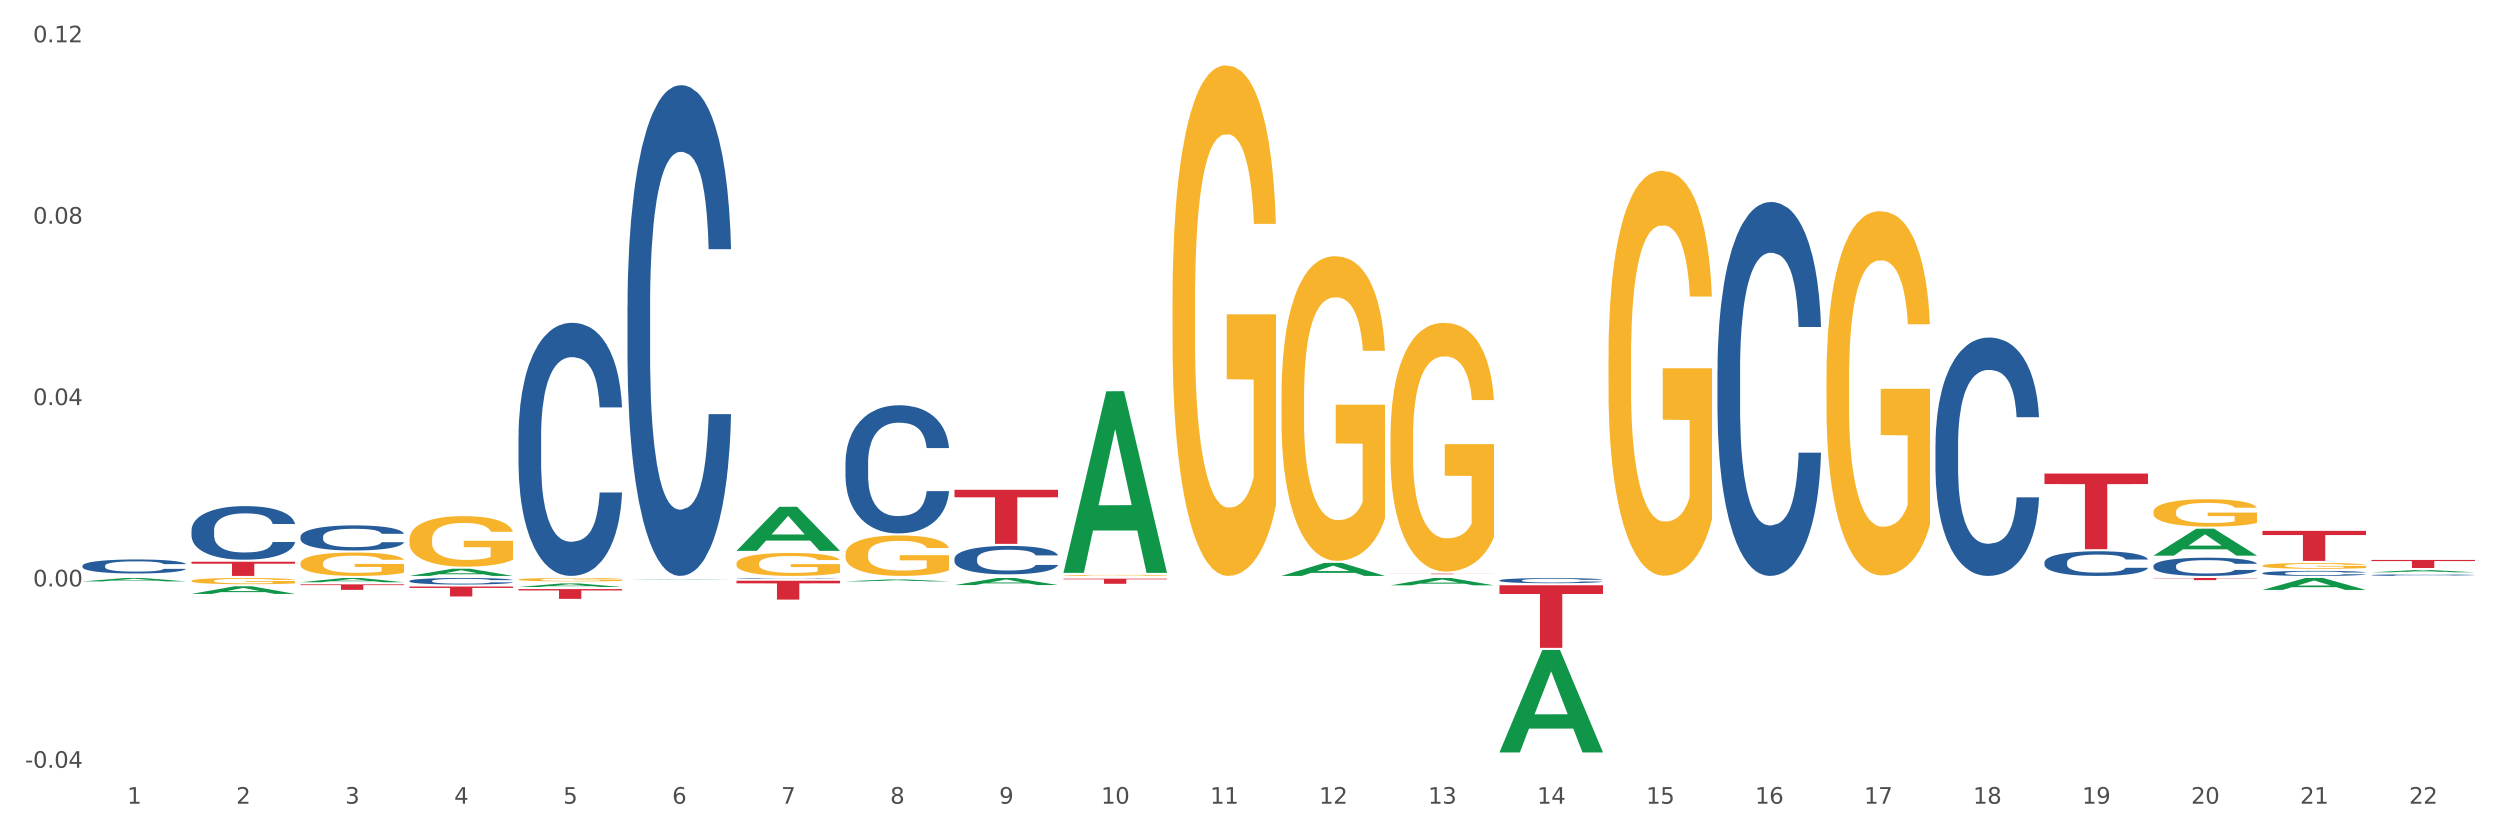<?xml version="1.0" encoding="utf-8" standalone="no"?>
<!DOCTYPE svg PUBLIC "-//W3C//DTD SVG 1.1//EN"
  "http://www.w3.org/Graphics/SVG/1.1/DTD/svg11.dtd">
<svg xmlns:xlink="http://www.w3.org/1999/xlink" width="1080pt" height="360pt" viewBox="0 0 1080 360" xmlns="http://www.w3.org/2000/svg" version="1.1">
 <rect x="0" y="0" width="1080" height="360" fill="#333333" stroke="none"/>
 <defs>
  <style type="text/css">*{stroke-linejoin: round; stroke-linecap: butt}</style>
 </defs>
 <g id="figure_1">
  <g id="patch_1">
   <path d="M 0 360 
L 1080 360 
L 1080 0 
L 0 0 
z
" style="fill: #ffffff; stroke: #ffffff; stroke-linejoin: miter"/>
  </g>
  <g id="axes_1">
   <g id="matplotlib.axis_1">
    <g id="xtick_1">
     <g id="text_1">
      <!-- 1 -->
      <g style="fill: #4d4d4d" transform="translate(54.951 347.204) scale(0.096 -0.096)">
       <defs>
        <path id="DejaVuSans-31" d="M 794 531 
L 1825 531 
L 1825 4091 
L 703 3866 
L 703 4441 
L 1819 4666 
L 2450 4666 
L 2450 531 
L 3481 531 
L 3481 0 
L 794 0 
L 794 531 
z
" transform="scale(0.016)"/>
       </defs>
       <use xlink:href="#DejaVuSans-31"/>
      </g>
     </g>
    </g>
    <g id="xtick_2">
     <g id="text_2">
      <!-- 2 -->
      <g style="fill: #4d4d4d" transform="translate(102.038 347.204) scale(0.096 -0.096)">
       <defs>
        <path id="DejaVuSans-32" d="M 1228 531 
L 3431 531 
L 3431 0 
L 469 0 
L 469 531 
Q 828 903 1448 1529 
Q 2069 2156 2228 2338 
Q 2531 2678 2651 2914 
Q 2772 3150 2772 3378 
Q 2772 3750 2511 3984 
Q 2250 4219 1831 4219 
Q 1534 4219 1204 4116 
Q 875 4013 500 3803 
L 500 4441 
Q 881 4594 1212 4672 
Q 1544 4750 1819 4750 
Q 2544 4750 2975 4387 
Q 3406 4025 3406 3419 
Q 3406 3131 3298 2873 
Q 3191 2616 2906 2266 
Q 2828 2175 2409 1742 
Q 1991 1309 1228 531 
z
" transform="scale(0.016)"/>
       </defs>
       <use xlink:href="#DejaVuSans-32"/>
      </g>
     </g>
    </g>
    <g id="xtick_3">
     <g id="text_3">
      <!-- 3 -->
      <g style="fill: #4d4d4d" transform="translate(149.125 347.204) scale(0.096 -0.096)">
       <defs>
        <path id="DejaVuSans-33" d="M 2597 2516 
Q 3050 2419 3304 2112 
Q 3559 1806 3559 1356 
Q 3559 666 3084 287 
Q 2609 -91 1734 -91 
Q 1441 -91 1130 -33 
Q 819 25 488 141 
L 488 750 
Q 750 597 1062 519 
Q 1375 441 1716 441 
Q 2309 441 2620 675 
Q 2931 909 2931 1356 
Q 2931 1769 2642 2001 
Q 2353 2234 1838 2234 
L 1294 2234 
L 1294 2753 
L 1863 2753 
Q 2328 2753 2575 2939 
Q 2822 3125 2822 3475 
Q 2822 3834 2567 4026 
Q 2313 4219 1838 4219 
Q 1578 4219 1281 4162 
Q 984 4106 628 3988 
L 628 4550 
Q 988 4650 1302 4700 
Q 1616 4750 1894 4750 
Q 2613 4750 3031 4423 
Q 3450 4097 3450 3541 
Q 3450 3153 3228 2886 
Q 3006 2619 2597 2516 
z
" transform="scale(0.016)"/>
       </defs>
       <use xlink:href="#DejaVuSans-33"/>
      </g>
     </g>
    </g>
    <g id="xtick_4">
     <g id="text_4">
      <!-- 4 -->
      <g style="fill: #4d4d4d" transform="translate(196.212 347.204) scale(0.096 -0.096)">
       <defs>
        <path id="DejaVuSans-34" d="M 2419 4116 
L 825 1625 
L 2419 1625 
L 2419 4116 
z
M 2253 4666 
L 3047 4666 
L 3047 1625 
L 3713 1625 
L 3713 1100 
L 3047 1100 
L 3047 0 
L 2419 0 
L 2419 1100 
L 313 1100 
L 313 1709 
L 2253 4666 
z
" transform="scale(0.016)"/>
       </defs>
       <use xlink:href="#DejaVuSans-34"/>
      </g>
     </g>
    </g>
    <g id="xtick_5">
     <g id="text_5">
      <!-- 5 -->
      <g style="fill: #4d4d4d" transform="translate(243.299 347.204) scale(0.096 -0.096)">
       <defs>
        <path id="DejaVuSans-35" d="M 691 4666 
L 3169 4666 
L 3169 4134 
L 1269 4134 
L 1269 2991 
Q 1406 3038 1543 3061 
Q 1681 3084 1819 3084 
Q 2600 3084 3056 2656 
Q 3513 2228 3513 1497 
Q 3513 744 3044 326 
Q 2575 -91 1722 -91 
Q 1428 -91 1123 -41 
Q 819 9 494 109 
L 494 744 
Q 775 591 1075 516 
Q 1375 441 1709 441 
Q 2250 441 2565 725 
Q 2881 1009 2881 1497 
Q 2881 1984 2565 2268 
Q 2250 2553 1709 2553 
Q 1456 2553 1204 2497 
Q 953 2441 691 2322 
L 691 4666 
z
" transform="scale(0.016)"/>
       </defs>
       <use xlink:href="#DejaVuSans-35"/>
      </g>
     </g>
    </g>
    <g id="xtick_6">
     <g id="text_6">
      <!-- 6 -->
      <g style="fill: #4d4d4d" transform="translate(290.386 347.204) scale(0.096 -0.096)">
       <defs>
        <path id="DejaVuSans-36" d="M 2113 2584 
Q 1688 2584 1439 2293 
Q 1191 2003 1191 1497 
Q 1191 994 1439 701 
Q 1688 409 2113 409 
Q 2538 409 2786 701 
Q 3034 994 3034 1497 
Q 3034 2003 2786 2293 
Q 2538 2584 2113 2584 
z
M 3366 4563 
L 3366 3988 
Q 3128 4100 2886 4159 
Q 2644 4219 2406 4219 
Q 1781 4219 1451 3797 
Q 1122 3375 1075 2522 
Q 1259 2794 1537 2939 
Q 1816 3084 2150 3084 
Q 2853 3084 3261 2657 
Q 3669 2231 3669 1497 
Q 3669 778 3244 343 
Q 2819 -91 2113 -91 
Q 1303 -91 875 529 
Q 447 1150 447 2328 
Q 447 3434 972 4092 
Q 1497 4750 2381 4750 
Q 2619 4750 2861 4703 
Q 3103 4656 3366 4563 
z
" transform="scale(0.016)"/>
       </defs>
       <use xlink:href="#DejaVuSans-36"/>
      </g>
     </g>
    </g>
    <g id="xtick_7">
     <g id="text_7">
      <!-- 7 -->
      <g style="fill: #4d4d4d" transform="translate(337.473 347.204) scale(0.096 -0.096)">
       <defs>
        <path id="DejaVuSans-37" d="M 525 4666 
L 3525 4666 
L 3525 4397 
L 1831 0 
L 1172 0 
L 2766 4134 
L 525 4134 
L 525 4666 
z
" transform="scale(0.016)"/>
       </defs>
       <use xlink:href="#DejaVuSans-37"/>
      </g>
     </g>
    </g>
    <g id="xtick_8">
     <g id="text_8">
      <!-- 8 -->
      <g style="fill: #4d4d4d" transform="translate(384.56 347.204) scale(0.096 -0.096)">
       <defs>
        <path id="DejaVuSans-38" d="M 2034 2216 
Q 1584 2216 1326 1975 
Q 1069 1734 1069 1313 
Q 1069 891 1326 650 
Q 1584 409 2034 409 
Q 2484 409 2743 651 
Q 3003 894 3003 1313 
Q 3003 1734 2745 1975 
Q 2488 2216 2034 2216 
z
M 1403 2484 
Q 997 2584 770 2862 
Q 544 3141 544 3541 
Q 544 4100 942 4425 
Q 1341 4750 2034 4750 
Q 2731 4750 3128 4425 
Q 3525 4100 3525 3541 
Q 3525 3141 3298 2862 
Q 3072 2584 2669 2484 
Q 3125 2378 3379 2068 
Q 3634 1759 3634 1313 
Q 3634 634 3220 271 
Q 2806 -91 2034 -91 
Q 1263 -91 848 271 
Q 434 634 434 1313 
Q 434 1759 690 2068 
Q 947 2378 1403 2484 
z
M 1172 3481 
Q 1172 3119 1398 2916 
Q 1625 2713 2034 2713 
Q 2441 2713 2670 2916 
Q 2900 3119 2900 3481 
Q 2900 3844 2670 4047 
Q 2441 4250 2034 4250 
Q 1625 4250 1398 4047 
Q 1172 3844 1172 3481 
z
" transform="scale(0.016)"/>
       </defs>
       <use xlink:href="#DejaVuSans-38"/>
      </g>
     </g>
    </g>
    <g id="xtick_9">
     <g id="text_9">
      <!-- 9 -->
      <g style="fill: #4d4d4d" transform="translate(431.648 347.204) scale(0.096 -0.096)">
       <defs>
        <path id="DejaVuSans-39" d="M 703 97 
L 703 672 
Q 941 559 1184 500 
Q 1428 441 1663 441 
Q 2288 441 2617 861 
Q 2947 1281 2994 2138 
Q 2813 1869 2534 1725 
Q 2256 1581 1919 1581 
Q 1219 1581 811 2004 
Q 403 2428 403 3163 
Q 403 3881 828 4315 
Q 1253 4750 1959 4750 
Q 2769 4750 3195 4129 
Q 3622 3509 3622 2328 
Q 3622 1225 3098 567 
Q 2575 -91 1691 -91 
Q 1453 -91 1209 -44 
Q 966 3 703 97 
z
M 1959 2075 
Q 2384 2075 2632 2365 
Q 2881 2656 2881 3163 
Q 2881 3666 2632 3958 
Q 2384 4250 1959 4250 
Q 1534 4250 1286 3958 
Q 1038 3666 1038 3163 
Q 1038 2656 1286 2365 
Q 1534 2075 1959 2075 
z
" transform="scale(0.016)"/>
       </defs>
       <use xlink:href="#DejaVuSans-39"/>
      </g>
     </g>
    </g>
    <g id="xtick_10">
     <g id="text_10">
      <!-- 10 -->
      <g style="fill: #4d4d4d" transform="translate(475.681 347.204) scale(0.096 -0.096)">
       <defs>
        <path id="DejaVuSans-30" d="M 2034 4250 
Q 1547 4250 1301 3770 
Q 1056 3291 1056 2328 
Q 1056 1369 1301 889 
Q 1547 409 2034 409 
Q 2525 409 2770 889 
Q 3016 1369 3016 2328 
Q 3016 3291 2770 3770 
Q 2525 4250 2034 4250 
z
M 2034 4750 
Q 2819 4750 3233 4129 
Q 3647 3509 3647 2328 
Q 3647 1150 3233 529 
Q 2819 -91 2034 -91 
Q 1250 -91 836 529 
Q 422 1150 422 2328 
Q 422 3509 836 4129 
Q 1250 4750 2034 4750 
z
" transform="scale(0.016)"/>
       </defs>
       <use xlink:href="#DejaVuSans-31"/>
       <use xlink:href="#DejaVuSans-30" transform="translate(63.623 0)"/>
      </g>
     </g>
    </g>
    <g id="xtick_11">
     <g id="text_11">
      <!-- 11 -->
      <g style="fill: #4d4d4d" transform="translate(522.768 347.204) scale(0.096 -0.096)">
       <use xlink:href="#DejaVuSans-31"/>
       <use xlink:href="#DejaVuSans-31" transform="translate(63.623 0)"/>
      </g>
     </g>
    </g>
    <g id="xtick_12">
     <g id="text_12">
      <!-- 12 -->
      <g style="fill: #4d4d4d" transform="translate(569.855 347.204) scale(0.096 -0.096)">
       <use xlink:href="#DejaVuSans-31"/>
       <use xlink:href="#DejaVuSans-32" transform="translate(63.623 0)"/>
      </g>
     </g>
    </g>
    <g id="xtick_13">
     <g id="text_13">
      <!-- 13 -->
      <g style="fill: #4d4d4d" transform="translate(616.942 347.204) scale(0.096 -0.096)">
       <use xlink:href="#DejaVuSans-31"/>
       <use xlink:href="#DejaVuSans-33" transform="translate(63.623 0)"/>
      </g>
     </g>
    </g>
    <g id="xtick_14">
     <g id="text_14">
      <!-- 14 -->
      <g style="fill: #4d4d4d" transform="translate(664.029 347.204) scale(0.096 -0.096)">
       <use xlink:href="#DejaVuSans-31"/>
       <use xlink:href="#DejaVuSans-34" transform="translate(63.623 0)"/>
      </g>
     </g>
    </g>
    <g id="xtick_15">
     <g id="text_15">
      <!-- 15 -->
      <g style="fill: #4d4d4d" transform="translate(711.116 347.204) scale(0.096 -0.096)">
       <use xlink:href="#DejaVuSans-31"/>
       <use xlink:href="#DejaVuSans-35" transform="translate(63.623 0)"/>
      </g>
     </g>
    </g>
    <g id="xtick_16">
     <g id="text_16">
      <!-- 16 -->
      <g style="fill: #4d4d4d" transform="translate(758.203 347.204) scale(0.096 -0.096)">
       <use xlink:href="#DejaVuSans-31"/>
       <use xlink:href="#DejaVuSans-36" transform="translate(63.623 0)"/>
      </g>
     </g>
    </g>
    <g id="xtick_17">
     <g id="text_17">
      <!-- 17 -->
      <g style="fill: #4d4d4d" transform="translate(805.29 347.204) scale(0.096 -0.096)">
       <use xlink:href="#DejaVuSans-31"/>
       <use xlink:href="#DejaVuSans-37" transform="translate(63.623 0)"/>
      </g>
     </g>
    </g>
    <g id="xtick_18">
     <g id="text_18">
      <!-- 18 -->
      <g style="fill: #4d4d4d" transform="translate(852.377 347.204) scale(0.096 -0.096)">
       <use xlink:href="#DejaVuSans-31"/>
       <use xlink:href="#DejaVuSans-38" transform="translate(63.623 0)"/>
      </g>
     </g>
    </g>
    <g id="xtick_19">
     <g id="text_19">
      <!-- 19 -->
      <g style="fill: #4d4d4d" transform="translate(899.464 347.204) scale(0.096 -0.096)">
       <use xlink:href="#DejaVuSans-31"/>
       <use xlink:href="#DejaVuSans-39" transform="translate(63.623 0)"/>
      </g>
     </g>
    </g>
    <g id="xtick_20">
     <g id="text_20">
      <!-- 20 -->
      <g style="fill: #4d4d4d" transform="translate(946.551 347.204) scale(0.096 -0.096)">
       <use xlink:href="#DejaVuSans-32"/>
       <use xlink:href="#DejaVuSans-30" transform="translate(63.623 0)"/>
      </g>
     </g>
    </g>
    <g id="xtick_21">
     <g id="text_21">
      <!-- 21 -->
      <g style="fill: #4d4d4d" transform="translate(993.639 347.204) scale(0.096 -0.096)">
       <use xlink:href="#DejaVuSans-32"/>
       <use xlink:href="#DejaVuSans-31" transform="translate(63.623 0)"/>
      </g>
     </g>
    </g>
    <g id="xtick_22">
     <g id="text_22">
      <!-- 22 -->
      <g style="fill: #4d4d4d" transform="translate(1040.726 347.204) scale(0.096 -0.096)">
       <use xlink:href="#DejaVuSans-32"/>
       <use xlink:href="#DejaVuSans-32" transform="translate(63.623 0)"/>
      </g>
     </g>
    </g>
    <g id="xtick_23"/>
    <g id="xtick_24"/>
    <g id="xtick_25"/>
    <g id="xtick_26"/>
    <g id="xtick_27"/>
    <g id="xtick_28"/>
    <g id="xtick_29"/>
    <g id="xtick_30"/>
    <g id="xtick_31"/>
    <g id="xtick_32"/>
    <g id="xtick_33"/>
    <g id="xtick_34"/>
    <g id="xtick_35"/>
    <g id="xtick_36"/>
    <g id="xtick_37"/>
    <g id="xtick_38"/>
    <g id="xtick_39"/>
    <g id="xtick_40"/>
    <g id="xtick_41"/>
    <g id="xtick_42"/>
    <g id="xtick_43"/>
   </g>
   <g id="matplotlib.axis_2">
    <g id="ytick_1">
     <g id="text_23">
      <!-- -0.04 -->
      <g style="fill: #4d4d4d" transform="translate(10.8 331.686) scale(0.096 -0.096)">
       <defs>
        <path id="DejaVuSans-2d" d="M 313 2009 
L 1997 2009 
L 1997 1497 
L 313 1497 
L 313 2009 
z
" transform="scale(0.016)"/>
        <path id="DejaVuSans-2e" d="M 684 794 
L 1344 794 
L 1344 0 
L 684 0 
L 684 794 
z
" transform="scale(0.016)"/>
       </defs>
       <use xlink:href="#DejaVuSans-2d"/>
       <use xlink:href="#DejaVuSans-30" transform="translate(36.084 0)"/>
       <use xlink:href="#DejaVuSans-2e" transform="translate(99.707 0)"/>
       <use xlink:href="#DejaVuSans-30" transform="translate(131.494 0)"/>
       <use xlink:href="#DejaVuSans-34" transform="translate(195.117 0)"/>
      </g>
     </g>
    </g>
    <g id="ytick_2">
     <g id="text_24">
      <!-- 0.00 -->
      <g style="fill: #4d4d4d" transform="translate(14.264 253.335) scale(0.096 -0.096)">
       <use xlink:href="#DejaVuSans-30"/>
       <use xlink:href="#DejaVuSans-2e" transform="translate(63.623 0)"/>
       <use xlink:href="#DejaVuSans-30" transform="translate(95.41 0)"/>
       <use xlink:href="#DejaVuSans-30" transform="translate(159.033 0)"/>
      </g>
     </g>
    </g>
    <g id="ytick_3">
     <g id="text_25">
      <!-- 0.04 -->
      <g style="fill: #4d4d4d" transform="translate(14.264 174.984) scale(0.096 -0.096)">
       <use xlink:href="#DejaVuSans-30"/>
       <use xlink:href="#DejaVuSans-2e" transform="translate(63.623 0)"/>
       <use xlink:href="#DejaVuSans-30" transform="translate(95.41 0)"/>
       <use xlink:href="#DejaVuSans-34" transform="translate(159.033 0)"/>
      </g>
     </g>
    </g>
    <g id="ytick_4">
     <g id="text_26">
      <!-- 0.08 -->
      <g style="fill: #4d4d4d" transform="translate(14.264 96.633) scale(0.096 -0.096)">
       <use xlink:href="#DejaVuSans-30"/>
       <use xlink:href="#DejaVuSans-2e" transform="translate(63.623 0)"/>
       <use xlink:href="#DejaVuSans-30" transform="translate(95.41 0)"/>
       <use xlink:href="#DejaVuSans-38" transform="translate(159.033 0)"/>
      </g>
     </g>
    </g>
    <g id="ytick_5">
     <g id="text_27">
      <!-- 0.12 -->
      <g style="fill: #4d4d4d" transform="translate(14.264 18.282) scale(0.096 -0.096)">
       <use xlink:href="#DejaVuSans-30"/>
       <use xlink:href="#DejaVuSans-2e" transform="translate(63.623 0)"/>
       <use xlink:href="#DejaVuSans-31" transform="translate(95.41 0)"/>
       <use xlink:href="#DejaVuSans-32" transform="translate(159.033 0)"/>
      </g>
     </g>
    </g>
    <g id="ytick_6"/>
    <g id="ytick_7"/>
    <g id="ytick_8"/>
    <g id="ytick_9"/>
   </g>
   <g id="PolyCollection_1">
    <path d="M 977.38 247.597 
L 977.433 247.595 
L 977.433 247.539 
L 977.592 247.463 
L 978.173 247.323 
L 978.914 247.217 
L 980.183 247.093 
L 980.87 247.041 
L 981.769 246.983 
L 983.62 246.889 
L 985.735 246.809 
L 987.215 246.765 
L 988.325 246.737 
L 990.811 246.687 
L 992.238 246.665 
L 993.719 246.647 
L 994.988 246.635 
L 997.103 246.621 
L 998.795 246.615 
L 1000.751 246.613 
L 1002.39 246.615 
L 1004.558 246.623 
L 1007.731 246.647 
L 1008.947 246.661 
L 1010.586 246.685 
L 1012.278 246.717 
L 1013.653 246.749 
L 1015.239 246.795 
L 1016.878 246.855 
L 1018.465 246.931 
L 1019.575 247.001 
L 1020.474 247.075 
L 1021.267 247.165 
L 1021.849 247.263 
L 1022.113 247.345 
L 1012.437 247.345 
L 1012.172 247.271 
L 1011.644 247.191 
L 1011.115 247.137 
L 1010.533 247.093 
L 1009.634 247.043 
L 1008.841 247.011 
L 1007.519 246.973 
L 1006.303 246.949 
L 1005.298 246.935 
L 1004.082 246.923 
L 1001.491 246.911 
L 999.641 246.911 
L 998.478 246.915 
L 997.05 246.925 
L 995.834 246.939 
L 994.406 246.963 
L 993.296 246.989 
L 992.185 247.023 
L 991.551 247.047 
L 990.599 247.091 
L 989.965 247.127 
L 989.119 247.189 
L 988.643 247.233 
L 987.797 247.347 
L 987.427 247.431 
L 987.268 247.489 
L 987.162 247.553 
L 987.162 247.865 
L 987.479 248.005 
L 987.744 248.065 
L 988.167 248.133 
L 988.96 248.22 
L 990.123 248.306 
L 991.339 248.368 
L 992.344 248.406 
L 993.296 248.434 
L 994.247 248.456 
L 995.411 248.476 
L 996.363 248.488 
L 997.79 248.5 
L 999.482 248.506 
L 1000.804 248.506 
L 1003.501 248.496 
L 1004.717 248.486 
L 1005.88 248.472 
L 1007.149 248.45 
L 1008.154 248.426 
L 1008.735 248.408 
L 1009.687 248.37 
L 1010.427 248.33 
L 1011.062 248.284 
L 1011.485 248.244 
L 1011.961 248.184 
L 1012.331 248.117 
L 1012.437 248.081 
L 1022.113 248.081 
L 1021.901 248.152 
L 1021.531 248.222 
L 1020.791 248.316 
L 1020.209 248.37 
L 1019.311 248.436 
L 1018.359 248.492 
L 1017.037 248.554 
L 1015.821 248.6 
L 1014.552 248.64 
L 1013.177 248.676 
L 1010.692 248.726 
L 1009.793 248.74 
L 1007.889 248.764 
L 1006.409 248.778 
L 1004.241 248.792 
L 1002.02 248.8 
L 999.694 248.802 
L 997.632 248.798 
L 995.358 248.786 
L 993.93 248.774 
L 992.344 248.756 
L 990.493 248.728 
L 988.748 248.694 
L 987.109 248.654 
L 985.576 248.608 
L 984.148 248.556 
L 982.298 248.47 
L 980.923 248.386 
L 979.918 248.308 
L 979.231 248.242 
L 978.543 248.158 
L 978.173 248.101 
L 977.592 247.961 
L 977.38 247.831 
L 977.38 247.597 
z
" clip-path="url(#p850dd7860e)" style="fill: #255c99"/>
    <path d="M 1024.467 248.432 
L 1024.52 248.431 
L 1024.52 248.414 
L 1024.679 248.391 
L 1025.26 248.348 
L 1026.001 248.315 
L 1027.27 248.277 
L 1027.957 248.261 
L 1028.856 248.243 
L 1030.707 248.214 
L 1032.822 248.19 
L 1034.302 248.176 
L 1035.413 248.168 
L 1037.898 248.152 
L 1039.325 248.145 
L 1040.806 248.14 
L 1042.075 248.136 
L 1044.19 248.132 
L 1045.882 248.13 
L 1047.838 248.129 
L 1049.477 248.13 
L 1051.645 248.133 
L 1054.818 248.14 
L 1056.034 248.144 
L 1057.673 248.152 
L 1059.365 248.161 
L 1060.74 248.171 
L 1062.326 248.185 
L 1063.965 248.204 
L 1065.552 248.227 
L 1066.662 248.249 
L 1067.561 248.271 
L 1068.354 248.299 
L 1068.936 248.329 
L 1069.2 248.354 
L 1059.524 248.354 
L 1059.259 248.332 
L 1058.731 248.307 
L 1058.202 248.29 
L 1057.62 248.277 
L 1056.721 248.262 
L 1055.928 248.252 
L 1054.606 248.24 
L 1053.39 248.233 
L 1052.386 248.228 
L 1051.169 248.225 
L 1048.579 248.221 
L 1046.728 248.221 
L 1045.565 248.222 
L 1044.137 248.225 
L 1042.921 248.23 
L 1041.493 248.237 
L 1040.383 248.245 
L 1039.272 248.255 
L 1038.638 248.263 
L 1037.686 248.276 
L 1037.052 248.287 
L 1036.206 248.306 
L 1035.73 248.32 
L 1034.884 248.355 
L 1034.514 248.381 
L 1034.355 248.399 
L 1034.249 248.418 
L 1034.249 248.514 
L 1034.567 248.557 
L 1034.831 248.576 
L 1035.254 248.596 
L 1036.047 248.623 
L 1037.21 248.65 
L 1038.426 248.669 
L 1039.431 248.681 
L 1040.383 248.689 
L 1041.335 248.696 
L 1042.498 248.702 
L 1043.45 248.706 
L 1044.877 248.709 
L 1046.569 248.711 
L 1047.891 248.711 
L 1050.588 248.708 
L 1051.804 248.705 
L 1052.967 248.701 
L 1054.236 248.694 
L 1055.241 248.687 
L 1055.822 248.681 
L 1056.774 248.67 
L 1057.514 248.657 
L 1058.149 248.643 
L 1058.572 248.631 
L 1059.048 248.612 
L 1059.418 248.591 
L 1059.524 248.58 
L 1069.2 248.58 
L 1068.988 248.603 
L 1068.618 248.624 
L 1067.878 248.653 
L 1067.296 248.67 
L 1066.398 248.69 
L 1065.446 248.707 
L 1064.124 248.726 
L 1062.908 248.74 
L 1061.639 248.752 
L 1060.264 248.764 
L 1057.779 248.779 
L 1056.88 248.783 
L 1054.976 248.791 
L 1053.496 248.795 
L 1051.328 248.799 
L 1049.107 248.802 
L 1046.781 248.802 
L 1044.719 248.801 
L 1042.445 248.797 
L 1041.017 248.794 
L 1039.431 248.788 
L 1037.58 248.779 
L 1035.836 248.769 
L 1034.196 248.757 
L 1032.663 248.743 
L 1031.235 248.727 
L 1029.385 248.7 
L 1028.01 248.674 
L 1027.005 248.65 
L 1026.318 248.63 
L 1025.631 248.604 
L 1025.26 248.587 
L 1024.679 248.544 
L 1024.467 248.504 
L 1024.467 248.432 
z
" clip-path="url(#p850dd7860e)" style="fill: #255c99"/>
    <path d="M 82.726 229.041 
L 82.778 229.02 
L 82.778 228.427 
L 82.937 227.624 
L 83.519 226.144 
L 84.259 225.023 
L 85.528 223.712 
L 86.215 223.162 
L 87.114 222.549 
L 88.965 221.555 
L 91.08 220.709 
L 92.56 220.244 
L 93.671 219.948 
L 96.156 219.42 
L 97.584 219.187 
L 99.064 218.997 
L 100.333 218.87 
L 102.448 218.722 
L 104.14 218.658 
L 106.097 218.637 
L 107.736 218.658 
L 109.904 218.743 
L 113.076 218.997 
L 114.292 219.145 
L 115.931 219.398 
L 117.623 219.737 
L 118.998 220.075 
L 120.584 220.561 
L 122.224 221.196 
L 123.81 221.999 
L 124.92 222.739 
L 125.819 223.522 
L 126.612 224.473 
L 127.194 225.509 
L 127.458 226.376 
L 117.782 226.376 
L 117.518 225.594 
L 116.989 224.748 
L 116.46 224.177 
L 115.879 223.712 
L 114.98 223.183 
L 114.187 222.845 
L 112.865 222.443 
L 111.649 222.19 
L 110.644 222.042 
L 109.428 221.915 
L 106.837 221.788 
L 104.986 221.788 
L 103.823 221.83 
L 102.395 221.936 
L 101.179 222.084 
L 99.752 222.338 
L 98.641 222.613 
L 97.531 222.972 
L 96.896 223.226 
L 95.944 223.691 
L 95.31 224.072 
L 94.464 224.727 
L 93.988 225.192 
L 93.142 226.398 
L 92.772 227.286 
L 92.613 227.899 
L 92.508 228.575 
L 92.508 231.874 
L 92.825 233.354 
L 93.089 233.989 
L 93.512 234.708 
L 94.305 235.638 
L 95.469 236.547 
L 96.685 237.203 
L 97.689 237.605 
L 98.641 237.901 
L 99.593 238.133 
L 100.756 238.345 
L 101.708 238.471 
L 103.136 238.598 
L 104.828 238.662 
L 106.149 238.662 
L 108.846 238.556 
L 110.062 238.45 
L 111.226 238.302 
L 112.495 238.07 
L 113.499 237.816 
L 114.081 237.626 
L 115.033 237.224 
L 115.773 236.801 
L 116.407 236.315 
L 116.83 235.892 
L 117.306 235.257 
L 117.676 234.538 
L 117.782 234.158 
L 127.458 234.158 
L 127.247 234.919 
L 126.877 235.659 
L 126.136 236.653 
L 125.555 237.224 
L 124.656 237.922 
L 123.704 238.514 
L 122.382 239.169 
L 121.166 239.656 
L 119.897 240.079 
L 118.522 240.459 
L 116.037 240.988 
L 115.138 241.136 
L 113.235 241.39 
L 111.754 241.538 
L 109.586 241.686 
L 107.366 241.77 
L 105.039 241.791 
L 102.977 241.749 
L 100.703 241.622 
L 99.276 241.495 
L 97.689 241.305 
L 95.839 241.009 
L 94.094 240.649 
L 92.455 240.227 
L 90.921 239.74 
L 89.494 239.19 
L 87.643 238.281 
L 86.268 237.393 
L 85.264 236.568 
L 84.576 235.871 
L 83.889 234.983 
L 83.519 234.369 
L 82.937 232.889 
L 82.726 231.515 
L 82.726 229.041 
z
" clip-path="url(#p850dd7860e)" style="fill: #255c99"/>
    <path d="M 35.639 244.409 
L 35.691 244.403 
L 35.691 244.248 
L 35.85 244.038 
L 36.432 243.651 
L 37.172 243.358 
L 38.441 243.015 
L 39.128 242.871 
L 40.027 242.71 
L 41.878 242.45 
L 43.993 242.229 
L 45.473 242.107 
L 46.584 242.03 
L 49.069 241.891 
L 50.497 241.83 
L 51.977 241.781 
L 53.246 241.747 
L 55.361 241.709 
L 57.053 241.692 
L 59.01 241.687 
L 60.649 241.692 
L 62.817 241.714 
L 65.989 241.781 
L 67.205 241.819 
L 68.844 241.886 
L 70.536 241.974 
L 71.911 242.063 
L 73.497 242.19 
L 75.137 242.356 
L 76.723 242.566 
L 77.833 242.76 
L 78.732 242.965 
L 79.525 243.214 
L 80.107 243.485 
L 80.371 243.712 
L 70.695 243.712 
L 70.431 243.507 
L 69.902 243.286 
L 69.373 243.136 
L 68.791 243.015 
L 67.893 242.876 
L 67.099 242.788 
L 65.778 242.683 
L 64.561 242.616 
L 63.557 242.577 
L 62.341 242.544 
L 59.75 242.511 
L 57.899 242.511 
L 56.736 242.522 
L 55.308 242.55 
L 54.092 242.588 
L 52.664 242.655 
L 51.554 242.727 
L 50.444 242.821 
L 49.809 242.887 
L 48.857 243.009 
L 48.223 243.109 
L 47.377 243.28 
L 46.901 243.402 
L 46.055 243.717 
L 45.685 243.95 
L 45.526 244.11 
L 45.42 244.287 
L 45.42 245.15 
L 45.738 245.538 
L 46.002 245.704 
L 46.425 245.892 
L 47.218 246.135 
L 48.382 246.373 
L 49.598 246.545 
L 50.602 246.65 
L 51.554 246.727 
L 52.506 246.788 
L 53.669 246.843 
L 54.621 246.877 
L 56.048 246.91 
L 57.74 246.926 
L 59.062 246.926 
L 61.759 246.899 
L 62.975 246.871 
L 64.138 246.832 
L 65.407 246.771 
L 66.412 246.705 
L 66.994 246.655 
L 67.945 246.55 
L 68.686 246.44 
L 69.32 246.312 
L 69.743 246.202 
L 70.219 246.036 
L 70.589 245.847 
L 70.695 245.748 
L 80.371 245.748 
L 80.16 245.947 
L 79.79 246.141 
L 79.049 246.401 
L 78.468 246.55 
L 77.569 246.733 
L 76.617 246.888 
L 75.295 247.059 
L 74.079 247.186 
L 72.81 247.297 
L 71.435 247.397 
L 68.95 247.535 
L 68.051 247.574 
L 66.148 247.64 
L 64.667 247.679 
L 62.499 247.718 
L 60.279 247.74 
L 57.952 247.745 
L 55.89 247.734 
L 53.616 247.701 
L 52.189 247.668 
L 50.602 247.618 
L 48.752 247.541 
L 47.007 247.447 
L 45.368 247.336 
L 43.834 247.209 
L 42.407 247.065 
L 40.556 246.827 
L 39.181 246.594 
L 38.177 246.379 
L 37.489 246.196 
L 36.802 245.964 
L 36.432 245.803 
L 35.85 245.416 
L 35.639 245.056 
L 35.639 244.409 
z
" clip-path="url(#p850dd7860e)" style="fill: #255c99"/>
    <path d="M 223.987 188.58 
L 224.04 188.48 
L 224.04 185.684 
L 224.198 181.888 
L 224.78 174.897 
L 225.52 169.604 
L 226.789 163.412 
L 227.477 160.816 
L 228.376 157.919 
L 230.226 153.225 
L 232.341 149.231 
L 233.822 147.033 
L 234.932 145.635 
L 237.417 143.138 
L 238.845 142.04 
L 240.325 141.141 
L 241.594 140.542 
L 243.709 139.843 
L 245.401 139.543 
L 247.358 139.443 
L 248.997 139.543 
L 251.165 139.942 
L 254.337 141.141 
L 255.554 141.84 
L 257.193 143.038 
L 258.885 144.636 
L 260.259 146.234 
L 261.846 148.531 
L 263.485 151.528 
L 265.071 155.323 
L 266.182 158.818 
L 267.08 162.513 
L 267.874 167.008 
L 268.455 171.901 
L 268.72 175.996 
L 259.043 175.996 
L 258.779 172.301 
L 258.25 168.306 
L 257.721 165.609 
L 257.14 163.412 
L 256.241 160.915 
L 255.448 159.318 
L 254.126 157.42 
L 252.91 156.221 
L 251.905 155.522 
L 250.689 154.923 
L 248.098 154.324 
L 246.247 154.324 
L 245.084 154.524 
L 243.657 155.023 
L 242.44 155.722 
L 241.013 156.921 
L 239.902 158.219 
L 238.792 159.917 
L 238.157 161.115 
L 237.206 163.312 
L 236.571 165.11 
L 235.725 168.206 
L 235.249 170.403 
L 234.403 176.096 
L 234.033 180.29 
L 233.875 183.187 
L 233.769 186.383 
L 233.769 201.963 
L 234.086 208.954 
L 234.35 211.95 
L 234.773 215.345 
L 235.567 219.74 
L 236.73 224.034 
L 237.946 227.13 
L 238.951 229.028 
L 239.902 230.426 
L 240.854 231.524 
L 242.017 232.523 
L 242.969 233.122 
L 244.397 233.722 
L 246.089 234.021 
L 247.411 234.021 
L 250.107 233.522 
L 251.324 233.023 
L 252.487 232.323 
L 253.756 231.225 
L 254.76 230.026 
L 255.342 229.128 
L 256.294 227.23 
L 257.034 225.233 
L 257.669 222.936 
L 258.092 220.938 
L 258.567 217.942 
L 258.938 214.546 
L 259.043 212.749 
L 268.72 212.749 
L 268.508 216.344 
L 268.138 219.84 
L 267.398 224.533 
L 266.816 227.23 
L 265.917 230.526 
L 264.965 233.322 
L 263.644 236.418 
L 262.427 238.715 
L 261.158 240.713 
L 259.784 242.51 
L 257.298 245.007 
L 256.4 245.706 
L 254.496 246.905 
L 253.016 247.604 
L 250.848 248.303 
L 248.627 248.702 
L 246.3 248.802 
L 244.238 248.602 
L 241.965 248.003 
L 240.537 247.404 
L 238.951 246.505 
L 237.1 245.107 
L 235.355 243.409 
L 233.716 241.412 
L 232.183 239.115 
L 230.755 236.518 
L 228.904 232.224 
L 227.53 228.029 
L 226.525 224.134 
L 225.837 220.838 
L 225.15 216.644 
L 224.78 213.747 
L 224.198 206.756 
L 223.987 200.265 
L 223.987 188.58 
z
" clip-path="url(#p850dd7860e)" style="fill: #255c99"/>
    <path d="M 271.074 132.052 
L 271.127 131.859 
L 271.127 126.438 
L 271.285 119.08 
L 271.867 105.527 
L 272.607 95.266 
L 273.876 83.261 
L 274.564 78.227 
L 275.463 72.613 
L 277.313 63.513 
L 279.428 55.768 
L 280.909 51.509 
L 282.019 48.798 
L 284.504 43.958 
L 285.932 41.828 
L 287.412 40.085 
L 288.681 38.924 
L 290.797 37.568 
L 292.489 36.987 
L 294.445 36.794 
L 296.084 36.987 
L 298.252 37.762 
L 301.424 40.085 
L 302.641 41.441 
L 304.28 43.764 
L 305.972 46.862 
L 307.347 49.96 
L 308.933 54.413 
L 310.572 60.221 
L 312.158 67.579 
L 313.269 74.355 
L 314.168 81.519 
L 314.961 90.232 
L 315.542 99.719 
L 315.807 107.657 
L 306.13 107.657 
L 305.866 100.493 
L 305.337 92.749 
L 304.809 87.521 
L 304.227 83.261 
L 303.328 78.421 
L 302.535 75.323 
L 301.213 71.644 
L 299.997 69.321 
L 298.992 67.966 
L 297.776 66.804 
L 295.185 65.642 
L 293.335 65.642 
L 292.171 66.03 
L 290.744 66.998 
L 289.527 68.353 
L 288.1 70.676 
L 286.989 73.193 
L 285.879 76.485 
L 285.245 78.808 
L 284.293 83.068 
L 283.658 86.553 
L 282.812 92.555 
L 282.336 96.814 
L 281.49 107.851 
L 281.12 115.982 
L 280.962 121.597 
L 280.856 127.793 
L 280.856 157.997 
L 281.173 171.55 
L 281.438 177.358 
L 281.861 183.941 
L 282.654 192.46 
L 283.817 200.786 
L 285.033 206.788 
L 286.038 210.466 
L 286.989 213.177 
L 287.941 215.307 
L 289.104 217.243 
L 290.056 218.405 
L 291.484 219.566 
L 293.176 220.147 
L 294.498 220.147 
L 297.194 219.179 
L 298.411 218.211 
L 299.574 216.856 
L 300.843 214.726 
L 301.848 212.403 
L 302.429 210.66 
L 303.381 206.981 
L 304.121 203.109 
L 304.756 198.656 
L 305.179 194.784 
L 305.655 188.975 
L 306.025 182.392 
L 306.13 178.907 
L 315.807 178.907 
L 315.595 185.877 
L 315.225 192.654 
L 314.485 201.754 
L 313.903 206.981 
L 313.004 213.371 
L 312.052 218.792 
L 310.731 224.794 
L 309.514 229.247 
L 308.245 233.119 
L 306.871 236.604 
L 304.386 241.445 
L 303.487 242.8 
L 301.583 245.124 
L 300.103 246.479 
L 297.935 247.834 
L 295.714 248.609 
L 293.387 248.802 
L 291.325 248.415 
L 289.052 247.253 
L 287.624 246.092 
L 286.038 244.349 
L 284.187 241.638 
L 282.442 238.347 
L 280.803 234.475 
L 279.27 230.022 
L 277.842 224.988 
L 275.991 216.662 
L 274.617 208.53 
L 273.612 200.979 
L 272.925 194.59 
L 272.237 186.458 
L 271.867 180.843 
L 271.285 167.29 
L 271.074 154.705 
L 271.074 132.052 
z
" clip-path="url(#p850dd7860e)" style="fill: #255c99"/>
    <path d="M 176.9 250.956 
L 176.953 250.953 
L 176.953 250.881 
L 177.111 250.783 
L 177.693 250.603 
L 178.433 250.466 
L 179.702 250.307 
L 180.39 250.24 
L 181.288 250.165 
L 183.139 250.044 
L 185.254 249.941 
L 186.735 249.884 
L 187.845 249.848 
L 190.33 249.783 
L 191.758 249.755 
L 193.238 249.732 
L 194.507 249.716 
L 196.622 249.698 
L 198.314 249.691 
L 200.271 249.688 
L 201.91 249.691 
L 204.078 249.701 
L 207.25 249.732 
L 208.466 249.75 
L 210.106 249.781 
L 211.798 249.822 
L 213.172 249.863 
L 214.759 249.923 
L 216.398 250 
L 217.984 250.098 
L 219.094 250.188 
L 219.993 250.283 
L 220.786 250.399 
L 221.368 250.526 
L 221.632 250.631 
L 211.956 250.631 
L 211.692 250.536 
L 211.163 250.433 
L 210.634 250.363 
L 210.053 250.307 
L 209.154 250.242 
L 208.361 250.201 
L 207.039 250.152 
L 205.823 250.121 
L 204.818 250.103 
L 203.602 250.088 
L 201.011 250.072 
L 199.16 250.072 
L 197.997 250.077 
L 196.569 250.09 
L 195.353 250.108 
L 193.926 250.139 
L 192.815 250.173 
L 191.705 250.216 
L 191.07 250.247 
L 190.119 250.304 
L 189.484 250.35 
L 188.638 250.43 
L 188.162 250.487 
L 187.316 250.634 
L 186.946 250.742 
L 186.787 250.817 
L 186.682 250.899 
L 186.682 251.301 
L 186.999 251.482 
L 187.263 251.559 
L 187.686 251.647 
L 188.48 251.76 
L 189.643 251.871 
L 190.859 251.951 
L 191.864 252 
L 192.815 252.036 
L 193.767 252.064 
L 194.93 252.09 
L 195.882 252.105 
L 197.31 252.121 
L 199.002 252.129 
L 200.324 252.129 
L 203.02 252.116 
L 204.236 252.103 
L 205.4 252.085 
L 206.669 252.056 
L 207.673 252.026 
L 208.255 252.002 
L 209.207 251.953 
L 209.947 251.902 
L 210.581 251.843 
L 211.004 251.791 
L 211.48 251.714 
L 211.851 251.626 
L 211.956 251.58 
L 221.632 251.58 
L 221.421 251.672 
L 221.051 251.763 
L 220.311 251.884 
L 219.729 251.953 
L 218.83 252.038 
L 217.878 252.111 
L 216.556 252.191 
L 215.34 252.25 
L 214.071 252.301 
L 212.697 252.348 
L 210.211 252.412 
L 209.312 252.43 
L 207.409 252.461 
L 205.928 252.479 
L 203.761 252.497 
L 201.54 252.508 
L 199.213 252.51 
L 197.151 252.505 
L 194.877 252.489 
L 193.45 252.474 
L 191.864 252.451 
L 190.013 252.415 
L 188.268 252.371 
L 186.629 252.319 
L 185.095 252.26 
L 183.668 252.193 
L 181.817 252.082 
L 180.442 251.974 
L 179.438 251.874 
L 178.75 251.788 
L 178.063 251.68 
L 177.693 251.605 
L 177.111 251.425 
L 176.9 251.258 
L 176.9 250.956 
z
" clip-path="url(#p850dd7860e)" style="fill: #255c99"/>
    <path d="M 129.813 231.841 
L 129.866 231.831 
L 129.866 231.554 
L 130.024 231.178 
L 130.606 230.484 
L 131.346 229.959 
L 132.615 229.345 
L 133.302 229.087 
L 134.201 228.8 
L 136.052 228.334 
L 138.167 227.938 
L 139.648 227.72 
L 140.758 227.581 
L 143.243 227.334 
L 144.671 227.225 
L 146.151 227.136 
L 147.42 227.076 
L 149.535 227.007 
L 151.227 226.977 
L 153.184 226.967 
L 154.823 226.977 
L 156.991 227.017 
L 160.163 227.136 
L 161.379 227.205 
L 163.019 227.324 
L 164.711 227.482 
L 166.085 227.641 
L 167.672 227.869 
L 169.311 228.166 
L 170.897 228.542 
L 172.007 228.889 
L 172.906 229.256 
L 173.699 229.701 
L 174.281 230.187 
L 174.545 230.593 
L 164.869 230.593 
L 164.605 230.227 
L 164.076 229.83 
L 163.547 229.563 
L 162.966 229.345 
L 162.067 229.097 
L 161.274 228.939 
L 159.952 228.75 
L 158.736 228.632 
L 157.731 228.562 
L 156.515 228.503 
L 153.924 228.443 
L 152.073 228.443 
L 150.91 228.463 
L 149.482 228.513 
L 148.266 228.582 
L 146.839 228.701 
L 145.728 228.83 
L 144.618 228.998 
L 143.983 229.117 
L 143.032 229.335 
L 142.397 229.513 
L 141.551 229.82 
L 141.075 230.038 
L 140.229 230.603 
L 139.859 231.019 
L 139.7 231.306 
L 139.595 231.623 
L 139.595 233.169 
L 139.912 233.862 
L 140.176 234.16 
L 140.599 234.496 
L 141.392 234.932 
L 142.556 235.358 
L 143.772 235.665 
L 144.776 235.854 
L 145.728 235.992 
L 146.68 236.101 
L 147.843 236.2 
L 148.795 236.26 
L 150.223 236.319 
L 151.915 236.349 
L 153.237 236.349 
L 155.933 236.299 
L 157.149 236.25 
L 158.313 236.181 
L 159.582 236.072 
L 160.586 235.953 
L 161.168 235.864 
L 162.12 235.675 
L 162.86 235.477 
L 163.494 235.249 
L 163.917 235.051 
L 164.393 234.754 
L 164.763 234.417 
L 164.869 234.239 
L 174.545 234.239 
L 174.334 234.595 
L 173.964 234.942 
L 173.224 235.408 
L 172.642 235.675 
L 171.743 236.002 
L 170.791 236.28 
L 169.469 236.587 
L 168.253 236.815 
L 166.984 237.013 
L 165.609 237.191 
L 163.124 237.439 
L 162.225 237.508 
L 160.322 237.627 
L 158.841 237.696 
L 156.673 237.766 
L 154.453 237.805 
L 152.126 237.815 
L 150.064 237.795 
L 147.79 237.736 
L 146.363 237.677 
L 144.776 237.587 
L 142.926 237.449 
L 141.181 237.28 
L 139.542 237.082 
L 138.008 236.854 
L 136.581 236.597 
L 134.73 236.171 
L 133.355 235.755 
L 132.351 235.368 
L 131.663 235.041 
L 130.976 234.625 
L 130.606 234.338 
L 130.024 233.644 
L 129.813 233 
L 129.813 231.841 
z
" clip-path="url(#p850dd7860e)" style="fill: #255c99"/>
    <path d="M 741.945 159.846 
L 741.998 159.698 
L 741.998 155.568 
L 742.156 149.962 
L 742.738 139.635 
L 743.478 131.816 
L 744.747 122.67 
L 745.435 118.834 
L 746.333 114.556 
L 748.184 107.623 
L 750.299 101.722 
L 751.78 98.476 
L 752.89 96.411 
L 755.375 92.723 
L 756.803 91.1 
L 758.283 89.772 
L 759.552 88.887 
L 761.667 87.854 
L 763.359 87.412 
L 765.316 87.264 
L 766.955 87.412 
L 769.123 88.002 
L 772.295 89.772 
L 773.511 90.805 
L 775.151 92.575 
L 776.843 94.936 
L 778.217 97.296 
L 779.804 100.689 
L 781.443 105.115 
L 783.029 110.721 
L 784.139 115.884 
L 785.038 121.342 
L 785.831 127.981 
L 786.413 135.209 
L 786.677 141.258 
L 777.001 141.258 
L 776.737 135.799 
L 776.208 129.899 
L 775.679 125.915 
L 775.098 122.67 
L 774.199 118.982 
L 773.406 116.621 
L 772.084 113.818 
L 770.868 112.048 
L 769.863 111.016 
L 768.647 110.13 
L 766.056 109.245 
L 764.205 109.245 
L 763.042 109.54 
L 761.614 110.278 
L 760.398 111.311 
L 758.971 113.081 
L 757.86 114.999 
L 756.75 117.507 
L 756.115 119.277 
L 755.164 122.522 
L 754.529 125.178 
L 753.683 129.751 
L 753.207 132.997 
L 752.361 141.405 
L 751.991 147.601 
L 751.832 151.879 
L 751.727 156.6 
L 751.727 179.614 
L 752.044 189.94 
L 752.308 194.366 
L 752.731 199.382 
L 753.525 205.873 
L 754.688 212.216 
L 755.904 216.79 
L 756.909 219.593 
L 757.86 221.658 
L 758.812 223.281 
L 759.975 224.756 
L 760.927 225.641 
L 762.355 226.526 
L 764.047 226.969 
L 765.369 226.969 
L 768.065 226.231 
L 769.281 225.494 
L 770.445 224.461 
L 771.714 222.838 
L 772.718 221.068 
L 773.3 219.74 
L 774.252 216.937 
L 774.992 213.987 
L 775.627 210.594 
L 776.05 207.643 
L 776.525 203.218 
L 776.896 198.202 
L 777.001 195.546 
L 786.677 195.546 
L 786.466 200.857 
L 786.096 206.02 
L 785.356 212.954 
L 784.774 216.937 
L 783.875 221.805 
L 782.923 225.936 
L 781.601 230.509 
L 780.385 233.902 
L 779.116 236.853 
L 777.742 239.508 
L 775.256 243.196 
L 774.357 244.229 
L 772.454 245.999 
L 770.973 247.032 
L 768.806 248.065 
L 766.585 248.655 
L 764.258 248.802 
L 762.196 248.507 
L 759.922 247.622 
L 758.495 246.737 
L 756.909 245.409 
L 755.058 243.344 
L 753.313 240.836 
L 751.674 237.886 
L 750.14 234.492 
L 748.713 230.657 
L 746.862 224.313 
L 745.487 218.117 
L 744.483 212.364 
L 743.795 207.496 
L 743.108 201.3 
L 742.738 197.022 
L 742.156 186.695 
L 741.945 177.106 
L 741.945 159.846 
z
" clip-path="url(#p850dd7860e)" style="fill: #255c99"/>
    <path d="M 836.119 192.089 
L 836.172 191.995 
L 836.172 189.361 
L 836.33 185.787 
L 836.912 179.204 
L 837.652 174.219 
L 838.921 168.388 
L 839.609 165.942 
L 840.508 163.215 
L 842.358 158.794 
L 844.473 155.032 
L 845.954 152.963 
L 847.064 151.646 
L 849.549 149.295 
L 850.977 148.26 
L 852.457 147.414 
L 853.726 146.85 
L 855.842 146.191 
L 857.534 145.909 
L 859.49 145.815 
L 861.129 145.909 
L 863.297 146.285 
L 866.47 147.414 
L 867.686 148.072 
L 869.325 149.201 
L 871.017 150.706 
L 872.392 152.211 
L 873.978 154.374 
L 875.617 157.195 
L 877.203 160.769 
L 878.314 164.061 
L 879.213 167.541 
L 880.006 171.773 
L 880.587 176.382 
L 880.852 180.238 
L 871.175 180.238 
L 870.911 176.758 
L 870.382 172.996 
L 869.854 170.457 
L 869.272 168.388 
L 868.373 166.036 
L 867.58 164.531 
L 866.258 162.744 
L 865.042 161.616 
L 864.037 160.957 
L 862.821 160.393 
L 860.23 159.829 
L 858.38 159.829 
L 857.216 160.017 
L 855.789 160.487 
L 854.573 161.146 
L 853.145 162.274 
L 852.034 163.497 
L 850.924 165.096 
L 850.29 166.224 
L 849.338 168.294 
L 848.703 169.986 
L 847.857 172.902 
L 847.381 174.971 
L 846.535 180.332 
L 846.165 184.282 
L 846.007 187.01 
L 845.901 190.02 
L 845.901 204.692 
L 846.218 211.275 
L 846.483 214.097 
L 846.906 217.295 
L 847.699 221.433 
L 848.862 225.477 
L 850.078 228.393 
L 851.083 230.18 
L 852.034 231.497 
L 852.986 232.531 
L 854.15 233.472 
L 855.101 234.036 
L 856.529 234.6 
L 858.221 234.882 
L 859.543 234.882 
L 862.239 234.412 
L 863.456 233.942 
L 864.619 233.284 
L 865.888 232.249 
L 866.893 231.12 
L 867.474 230.274 
L 868.426 228.487 
L 869.166 226.606 
L 869.801 224.443 
L 870.224 222.562 
L 870.7 219.74 
L 871.07 216.542 
L 871.175 214.849 
L 880.852 214.849 
L 880.64 218.235 
L 880.27 221.527 
L 879.53 225.948 
L 878.948 228.487 
L 878.049 231.591 
L 877.097 234.224 
L 875.776 237.14 
L 874.559 239.303 
L 873.29 241.184 
L 871.916 242.877 
L 869.431 245.228 
L 868.532 245.887 
L 866.628 247.015 
L 865.148 247.674 
L 862.98 248.332 
L 860.759 248.708 
L 858.432 248.802 
L 856.37 248.614 
L 854.097 248.05 
L 852.669 247.485 
L 851.083 246.639 
L 849.232 245.322 
L 847.487 243.723 
L 845.848 241.842 
L 844.315 239.679 
L 842.887 237.234 
L 841.036 233.19 
L 839.662 229.239 
L 838.657 225.571 
L 837.97 222.468 
L 837.282 218.517 
L 836.912 215.79 
L 836.33 209.206 
L 836.119 203.093 
L 836.119 192.089 
z
" clip-path="url(#p850dd7860e)" style="fill: #255c99"/>
    <path d="M 412.335 241.347 
L 412.388 241.336 
L 412.388 241.022 
L 412.547 240.596 
L 413.128 239.81 
L 413.869 239.216 
L 415.138 238.52 
L 415.825 238.228 
L 416.724 237.903 
L 418.574 237.375 
L 420.69 236.927 
L 422.17 236.68 
L 423.28 236.523 
L 425.766 236.242 
L 427.193 236.119 
L 428.674 236.018 
L 429.943 235.95 
L 432.058 235.872 
L 433.75 235.838 
L 435.706 235.827 
L 437.345 235.838 
L 439.513 235.883 
L 442.686 236.018 
L 443.902 236.096 
L 445.541 236.231 
L 447.233 236.41 
L 448.608 236.59 
L 450.194 236.848 
L 451.833 237.185 
L 453.419 237.611 
L 454.53 238.004 
L 455.429 238.419 
L 456.222 238.924 
L 456.804 239.474 
L 457.068 239.934 
L 447.392 239.934 
L 447.127 239.518 
L 446.599 239.07 
L 446.07 238.767 
L 445.488 238.52 
L 444.589 238.239 
L 443.796 238.06 
L 442.474 237.847 
L 441.258 237.712 
L 440.253 237.633 
L 439.037 237.566 
L 436.446 237.499 
L 434.596 237.499 
L 433.433 237.521 
L 432.005 237.577 
L 430.789 237.656 
L 429.361 237.791 
L 428.251 237.936 
L 427.14 238.127 
L 426.506 238.262 
L 425.554 238.509 
L 424.92 238.711 
L 424.074 239.058 
L 423.598 239.305 
L 422.752 239.945 
L 422.382 240.416 
L 422.223 240.742 
L 422.117 241.101 
L 422.117 242.851 
L 422.434 243.636 
L 422.699 243.973 
L 423.122 244.354 
L 423.915 244.848 
L 425.078 245.331 
L 426.294 245.679 
L 427.299 245.892 
L 428.251 246.049 
L 429.202 246.172 
L 430.366 246.284 
L 431.318 246.352 
L 432.745 246.419 
L 434.437 246.453 
L 435.759 246.453 
L 438.456 246.397 
L 439.672 246.341 
L 440.835 246.262 
L 442.104 246.139 
L 443.109 246.004 
L 443.69 245.903 
L 444.642 245.69 
L 445.382 245.465 
L 446.017 245.207 
L 446.44 244.983 
L 446.916 244.646 
L 447.286 244.265 
L 447.392 244.063 
L 457.068 244.063 
L 456.856 244.467 
L 456.486 244.859 
L 455.746 245.387 
L 455.164 245.69 
L 454.265 246.06 
L 453.314 246.374 
L 451.992 246.722 
L 450.776 246.98 
L 449.507 247.204 
L 448.132 247.406 
L 445.647 247.687 
L 444.748 247.766 
L 442.844 247.9 
L 441.364 247.979 
L 439.196 248.057 
L 436.975 248.102 
L 434.649 248.113 
L 432.587 248.091 
L 430.313 248.024 
L 428.885 247.956 
L 427.299 247.855 
L 425.448 247.698 
L 423.703 247.507 
L 422.064 247.283 
L 420.531 247.025 
L 419.103 246.733 
L 417.253 246.251 
L 415.878 245.779 
L 414.873 245.342 
L 414.186 244.972 
L 413.498 244.5 
L 413.128 244.175 
L 412.547 243.39 
L 412.335 242.66 
L 412.335 241.347 
z
" clip-path="url(#p850dd7860e)" style="fill: #255c99"/>
    <path d="M 647.771 250.724 
L 647.823 250.722 
L 647.823 250.665 
L 647.982 250.588 
L 648.564 250.446 
L 649.304 250.339 
L 650.573 250.213 
L 651.26 250.16 
L 652.159 250.101 
L 654.01 250.006 
L 656.125 249.925 
L 657.605 249.88 
L 658.716 249.852 
L 661.201 249.801 
L 662.629 249.779 
L 664.109 249.76 
L 665.378 249.748 
L 667.493 249.734 
L 669.185 249.728 
L 671.142 249.726 
L 672.781 249.728 
L 674.949 249.736 
L 678.121 249.76 
L 679.337 249.775 
L 680.976 249.799 
L 682.668 249.831 
L 684.043 249.864 
L 685.63 249.911 
L 687.269 249.971 
L 688.855 250.048 
L 689.965 250.12 
L 690.864 250.195 
L 691.657 250.286 
L 692.239 250.385 
L 692.503 250.469 
L 682.827 250.469 
L 682.563 250.393 
L 682.034 250.312 
L 681.505 250.257 
L 680.924 250.213 
L 680.025 250.162 
L 679.232 250.13 
L 677.91 250.091 
L 676.694 250.067 
L 675.689 250.053 
L 674.473 250.04 
L 671.882 250.028 
L 670.031 250.028 
L 668.868 250.032 
L 667.44 250.042 
L 666.224 250.057 
L 664.797 250.081 
L 663.686 250.107 
L 662.576 250.142 
L 661.941 250.166 
L 660.989 250.211 
L 660.355 250.247 
L 659.509 250.31 
L 659.033 250.355 
L 658.187 250.471 
L 657.817 250.556 
L 657.658 250.615 
L 657.553 250.68 
L 657.553 250.996 
L 657.87 251.138 
L 658.134 251.199 
L 658.557 251.268 
L 659.35 251.357 
L 660.514 251.444 
L 661.73 251.507 
L 662.734 251.546 
L 663.686 251.574 
L 664.638 251.597 
L 665.801 251.617 
L 666.753 251.629 
L 668.181 251.641 
L 669.873 251.647 
L 671.194 251.647 
L 673.891 251.637 
L 675.107 251.627 
L 676.271 251.613 
L 677.54 251.591 
L 678.544 251.566 
L 679.126 251.548 
L 680.078 251.509 
L 680.818 251.469 
L 681.452 251.422 
L 681.875 251.382 
L 682.351 251.321 
L 682.721 251.252 
L 682.827 251.215 
L 692.503 251.215 
L 692.292 251.288 
L 691.922 251.359 
L 691.181 251.455 
L 690.6 251.509 
L 689.701 251.576 
L 688.749 251.633 
L 687.427 251.696 
L 686.211 251.743 
L 684.942 251.783 
L 683.567 251.82 
L 681.082 251.871 
L 680.183 251.885 
L 678.28 251.909 
L 676.799 251.923 
L 674.631 251.938 
L 672.411 251.946 
L 670.084 251.948 
L 668.022 251.944 
L 665.748 251.931 
L 664.321 251.919 
L 662.734 251.901 
L 660.884 251.873 
L 659.139 251.838 
L 657.5 251.798 
L 655.966 251.751 
L 654.539 251.698 
L 652.688 251.611 
L 651.313 251.526 
L 650.309 251.447 
L 649.621 251.38 
L 648.934 251.294 
L 648.564 251.236 
L 647.982 251.093 
L 647.771 250.962 
L 647.771 250.724 
z
" clip-path="url(#p850dd7860e)" style="fill: #255c99"/>
    <path d="M 883.206 242.934 
L 883.259 242.924 
L 883.259 242.652 
L 883.418 242.282 
L 883.999 241.601 
L 884.739 241.085 
L 886.008 240.481 
L 886.696 240.228 
L 887.595 239.946 
L 889.445 239.489 
L 891.56 239.1 
L 893.041 238.885 
L 894.151 238.749 
L 896.636 238.506 
L 898.064 238.399 
L 899.545 238.311 
L 900.814 238.253 
L 902.929 238.185 
L 904.621 238.156 
L 906.577 238.146 
L 908.216 238.156 
L 910.384 238.195 
L 913.557 238.311 
L 914.773 238.379 
L 916.412 238.496 
L 918.104 238.652 
L 919.479 238.808 
L 921.065 239.031 
L 922.704 239.323 
L 924.29 239.693 
L 925.401 240.034 
L 926.3 240.394 
L 927.093 240.832 
L 927.674 241.309 
L 927.939 241.708 
L 918.263 241.708 
L 917.998 241.348 
L 917.469 240.958 
L 916.941 240.696 
L 916.359 240.481 
L 915.46 240.238 
L 914.667 240.082 
L 913.345 239.898 
L 912.129 239.781 
L 911.124 239.713 
L 909.908 239.654 
L 907.317 239.596 
L 905.467 239.596 
L 904.303 239.615 
L 902.876 239.664 
L 901.66 239.732 
L 900.232 239.849 
L 899.122 239.975 
L 898.011 240.141 
L 897.377 240.258 
L 896.425 240.472 
L 895.79 240.647 
L 894.944 240.949 
L 894.469 241.163 
L 893.623 241.717 
L 893.252 242.126 
L 893.094 242.408 
L 892.988 242.72 
L 892.988 244.238 
L 893.305 244.919 
L 893.57 245.211 
L 893.993 245.542 
L 894.786 245.97 
L 895.949 246.389 
L 897.165 246.69 
L 898.17 246.875 
L 899.122 247.012 
L 900.073 247.119 
L 901.237 247.216 
L 902.188 247.274 
L 903.616 247.333 
L 905.308 247.362 
L 906.63 247.362 
L 909.327 247.313 
L 910.543 247.265 
L 911.706 247.196 
L 912.975 247.089 
L 913.98 246.973 
L 914.561 246.885 
L 915.513 246.7 
L 916.253 246.506 
L 916.888 246.282 
L 917.311 246.087 
L 917.787 245.795 
L 918.157 245.464 
L 918.263 245.289 
L 927.939 245.289 
L 927.727 245.639 
L 927.357 245.98 
L 926.617 246.437 
L 926.035 246.7 
L 925.136 247.021 
L 924.185 247.294 
L 922.863 247.595 
L 921.647 247.819 
L 920.378 248.014 
L 919.003 248.189 
L 916.518 248.432 
L 915.619 248.501 
L 913.715 248.617 
L 912.235 248.685 
L 910.067 248.754 
L 907.846 248.792 
L 905.52 248.802 
L 903.457 248.783 
L 901.184 248.724 
L 899.756 248.666 
L 898.17 248.578 
L 896.319 248.442 
L 894.574 248.277 
L 892.935 248.082 
L 891.402 247.858 
L 889.974 247.605 
L 888.123 247.187 
L 886.749 246.778 
L 885.744 246.398 
L 885.057 246.077 
L 884.369 245.669 
L 883.999 245.386 
L 883.418 244.705 
L 883.206 244.073 
L 883.206 242.934 
z
" clip-path="url(#p850dd7860e)" style="fill: #255c99"/>
    <path d="M 930.293 244.463 
L 930.346 244.456 
L 930.346 244.255 
L 930.505 243.981 
L 931.086 243.477 
L 931.826 243.096 
L 933.096 242.65 
L 933.783 242.463 
L 934.682 242.254 
L 936.532 241.916 
L 938.647 241.628 
L 940.128 241.47 
L 941.238 241.369 
L 943.723 241.189 
L 945.151 241.11 
L 946.632 241.045 
L 947.901 241.002 
L 950.016 240.952 
L 951.708 240.93 
L 953.664 240.923 
L 955.303 240.93 
L 957.471 240.959 
L 960.644 241.045 
L 961.86 241.096 
L 963.499 241.182 
L 965.191 241.297 
L 966.566 241.412 
L 968.152 241.578 
L 969.791 241.794 
L 971.377 242.067 
L 972.488 242.319 
L 973.387 242.585 
L 974.18 242.909 
L 974.761 243.262 
L 975.026 243.557 
L 965.35 243.557 
L 965.085 243.29 
L 964.556 243.002 
L 964.028 242.808 
L 963.446 242.65 
L 962.547 242.47 
L 961.754 242.355 
L 960.432 242.218 
L 959.216 242.132 
L 958.211 242.081 
L 956.995 242.038 
L 954.404 241.995 
L 952.554 241.995 
L 951.39 242.009 
L 949.963 242.045 
L 948.747 242.096 
L 947.319 242.182 
L 946.209 242.276 
L 945.098 242.398 
L 944.464 242.484 
L 943.512 242.643 
L 942.877 242.772 
L 942.031 242.995 
L 941.556 243.154 
L 940.71 243.564 
L 940.339 243.866 
L 940.181 244.075 
L 940.075 244.305 
L 940.075 245.427 
L 940.392 245.931 
L 940.657 246.147 
L 941.08 246.392 
L 941.873 246.708 
L 943.036 247.018 
L 944.252 247.241 
L 945.257 247.377 
L 946.209 247.478 
L 947.16 247.557 
L 948.324 247.629 
L 949.275 247.672 
L 950.703 247.716 
L 952.395 247.737 
L 953.717 247.737 
L 956.414 247.701 
L 957.63 247.665 
L 958.793 247.615 
L 960.062 247.536 
L 961.067 247.449 
L 961.648 247.385 
L 962.6 247.248 
L 963.34 247.104 
L 963.975 246.939 
L 964.398 246.795 
L 964.874 246.579 
L 965.244 246.334 
L 965.35 246.205 
L 975.026 246.205 
L 974.814 246.464 
L 974.444 246.715 
L 973.704 247.054 
L 973.122 247.248 
L 972.223 247.485 
L 971.272 247.687 
L 969.95 247.91 
L 968.734 248.075 
L 967.465 248.219 
L 966.09 248.349 
L 963.605 248.529 
L 962.706 248.579 
L 960.802 248.666 
L 959.322 248.716 
L 957.154 248.766 
L 954.933 248.795 
L 952.607 248.802 
L 950.544 248.788 
L 948.271 248.745 
L 946.843 248.701 
L 945.257 248.637 
L 943.406 248.536 
L 941.661 248.414 
L 940.022 248.27 
L 938.489 248.104 
L 937.061 247.917 
L 935.211 247.608 
L 933.836 247.306 
L 932.831 247.025 
L 932.144 246.787 
L 931.456 246.485 
L 931.086 246.277 
L 930.505 245.773 
L 930.293 245.305 
L 930.293 244.463 
z
" clip-path="url(#p850dd7860e)" style="fill: #255c99"/>
    <path d="M 35.639 251.153 
L 35.685 251.152 
L 54.131 249.689 
L 61.786 249.688 
L 80.371 251.156 
L 71.517 251.156 
L 67.505 250.814 
L 48.459 250.814 
L 48.32 250.819 
L 44.447 251.156 
L 35.639 251.156 
L 35.639 251.153 
L 50.857 250.61 
L 65.107 250.609 
L 58.051 250.001 
L 57.959 249.998 
L 57.867 250.002 
L 50.811 250.609 
L 50.857 250.61 
L 35.639 251.153 
z
" clip-path="url(#p850dd7860e)" style="fill: #109648"/>
    <path d="M 82.726 256.56 
L 82.772 256.557 
L 101.218 253.277 
L 108.873 253.274 
L 127.458 256.567 
L 118.604 256.567 
L 114.592 255.8 
L 95.546 255.8 
L 95.408 255.812 
L 91.534 256.567 
L 82.726 256.567 
L 82.726 256.56 
L 97.944 255.342 
L 112.194 255.339 
L 105.138 253.976 
L 105.046 253.97 
L 104.954 253.979 
L 97.898 255.339 
L 97.944 255.342 
L 82.726 256.56 
z
" clip-path="url(#p850dd7860e)" style="fill: #109648"/>
    <path d="M 365.248 199.946 
L 365.301 199.896 
L 365.301 198.48 
L 365.46 196.559 
L 366.041 193.02 
L 366.781 190.341 
L 368.05 187.207 
L 368.738 185.892 
L 369.637 184.426 
L 371.487 182.05 
L 373.602 180.028 
L 375.083 178.916 
L 376.193 178.208 
L 378.678 176.945 
L 380.106 176.389 
L 381.587 175.934 
L 382.856 175.63 
L 384.971 175.276 
L 386.663 175.125 
L 388.619 175.074 
L 390.258 175.125 
L 392.426 175.327 
L 395.599 175.934 
L 396.815 176.287 
L 398.454 176.894 
L 400.146 177.703 
L 401.521 178.512 
L 403.107 179.675 
L 404.746 181.191 
L 406.332 183.112 
L 407.443 184.881 
L 408.342 186.752 
L 409.135 189.027 
L 409.716 191.504 
L 409.981 193.576 
L 400.305 193.576 
L 400.04 191.706 
L 399.511 189.684 
L 398.983 188.319 
L 398.401 187.207 
L 397.502 185.943 
L 396.709 185.134 
L 395.387 184.174 
L 394.171 183.567 
L 393.166 183.213 
L 391.95 182.91 
L 389.359 182.607 
L 387.509 182.607 
L 386.345 182.708 
L 384.918 182.96 
L 383.702 183.314 
L 382.274 183.921 
L 381.164 184.578 
L 380.053 185.438 
L 379.419 186.044 
L 378.467 187.156 
L 377.832 188.066 
L 376.986 189.633 
L 376.511 190.746 
L 375.665 193.627 
L 375.294 195.75 
L 375.136 197.216 
L 375.03 198.834 
L 375.03 206.72 
L 375.347 210.259 
L 375.612 211.775 
L 376.035 213.494 
L 376.828 215.719 
L 377.991 217.892 
L 379.207 219.459 
L 380.212 220.42 
L 381.164 221.128 
L 382.115 221.684 
L 383.279 222.189 
L 384.23 222.493 
L 385.658 222.796 
L 387.35 222.948 
L 388.672 222.948 
L 391.369 222.695 
L 392.585 222.442 
L 393.748 222.088 
L 395.017 221.532 
L 396.022 220.925 
L 396.603 220.471 
L 397.555 219.51 
L 398.295 218.499 
L 398.93 217.336 
L 399.353 216.325 
L 399.829 214.809 
L 400.199 213.09 
L 400.305 212.18 
L 409.981 212.18 
L 409.769 214 
L 409.399 215.769 
L 408.659 218.145 
L 408.077 219.51 
L 407.178 221.178 
L 406.227 222.594 
L 404.905 224.161 
L 403.689 225.324 
L 402.42 226.335 
L 401.045 227.245 
L 398.56 228.508 
L 397.661 228.862 
L 395.757 229.469 
L 394.277 229.823 
L 392.109 230.177 
L 389.888 230.379 
L 387.562 230.429 
L 385.499 230.328 
L 383.226 230.025 
L 381.798 229.722 
L 380.212 229.267 
L 378.361 228.559 
L 376.616 227.7 
L 374.977 226.688 
L 373.444 225.526 
L 372.016 224.211 
L 370.166 222.038 
L 368.791 219.914 
L 367.786 217.943 
L 367.099 216.275 
L 366.411 214.151 
L 366.041 212.685 
L 365.46 209.147 
L 365.248 205.861 
L 365.248 199.946 
z
" clip-path="url(#p850dd7860e)" style="fill: #255c99"/>
    <path d="M 318.161 249.824 
L 318.214 249.824 
L 318.214 249.816 
L 318.373 249.805 
L 318.954 249.786 
L 319.694 249.771 
L 320.963 249.754 
L 321.651 249.747 
L 322.55 249.739 
L 324.4 249.726 
L 326.515 249.715 
L 327.996 249.709 
L 329.106 249.705 
L 331.591 249.698 
L 333.019 249.695 
L 334.5 249.693 
L 335.769 249.691 
L 337.884 249.689 
L 339.576 249.688 
L 341.532 249.688 
L 343.171 249.688 
L 345.339 249.689 
L 348.512 249.693 
L 349.728 249.695 
L 351.367 249.698 
L 353.059 249.702 
L 354.434 249.707 
L 356.02 249.713 
L 357.659 249.721 
L 359.245 249.732 
L 360.356 249.742 
L 361.255 249.752 
L 362.048 249.764 
L 362.629 249.778 
L 362.894 249.789 
L 353.218 249.789 
L 352.953 249.779 
L 352.424 249.768 
L 351.896 249.76 
L 351.314 249.754 
L 350.415 249.747 
L 349.622 249.743 
L 348.3 249.738 
L 347.084 249.734 
L 346.079 249.733 
L 344.863 249.731 
L 342.272 249.729 
L 340.422 249.729 
L 339.258 249.73 
L 337.831 249.731 
L 336.615 249.733 
L 335.187 249.736 
L 334.077 249.74 
L 332.966 249.745 
L 332.332 249.748 
L 331.38 249.754 
L 330.745 249.759 
L 329.899 249.768 
L 329.424 249.774 
L 328.577 249.789 
L 328.207 249.801 
L 328.049 249.809 
L 327.943 249.818 
L 327.943 249.861 
L 328.26 249.88 
L 328.525 249.889 
L 328.948 249.898 
L 329.741 249.91 
L 330.904 249.922 
L 332.12 249.931 
L 333.125 249.936 
L 334.077 249.94 
L 335.028 249.943 
L 336.192 249.945 
L 337.143 249.947 
L 338.571 249.949 
L 340.263 249.95 
L 341.585 249.95 
L 344.282 249.948 
L 345.498 249.947 
L 346.661 249.945 
L 347.93 249.942 
L 348.935 249.939 
L 349.516 249.936 
L 350.468 249.931 
L 351.208 249.925 
L 351.843 249.919 
L 352.266 249.913 
L 352.742 249.905 
L 353.112 249.896 
L 353.218 249.891 
L 362.894 249.891 
L 362.682 249.901 
L 362.312 249.91 
L 361.572 249.923 
L 360.99 249.931 
L 360.091 249.94 
L 359.14 249.948 
L 357.818 249.956 
L 356.602 249.963 
L 355.333 249.968 
L 353.958 249.973 
L 351.473 249.98 
L 350.574 249.982 
L 348.67 249.985 
L 347.19 249.987 
L 345.022 249.989 
L 342.801 249.99 
L 340.474 249.991 
L 338.412 249.99 
L 336.139 249.988 
L 334.711 249.987 
L 333.125 249.984 
L 331.274 249.98 
L 329.529 249.976 
L 327.89 249.97 
L 326.357 249.964 
L 324.929 249.957 
L 323.078 249.945 
L 321.704 249.933 
L 320.699 249.922 
L 320.012 249.913 
L 319.324 249.902 
L 318.954 249.894 
L 318.373 249.874 
L 318.161 249.856 
L 318.161 249.824 
z
" clip-path="url(#p850dd7860e)" style="fill: #255c99"/>
    <path d="M 1024.467 247.242 
L 1024.513 247.241 
L 1042.96 246.27 
L 1050.615 246.269 
L 1069.2 247.244 
L 1060.346 247.244 
L 1056.334 247.017 
L 1037.288 247.017 
L 1037.149 247.02 
L 1033.275 247.244 
L 1024.467 247.244 
L 1024.467 247.242 
L 1039.686 246.881 
L 1053.936 246.88 
L 1046.88 246.477 
L 1046.788 246.475 
L 1046.695 246.478 
L 1039.64 246.88 
L 1039.686 246.881 
L 1024.467 247.242 
z
" clip-path="url(#p850dd7860e)" style="fill: #109648"/>
    <path d="M 930.293 240.015 
L 930.339 240.004 
L 948.786 228.402 
L 956.441 228.391 
L 975.026 240.037 
L 966.172 240.037 
L 962.159 237.325 
L 943.113 237.325 
L 942.975 237.369 
L 939.101 240.037 
L 930.293 240.037 
L 930.293 240.015 
L 945.511 235.707 
L 959.761 235.696 
L 952.706 230.873 
L 952.613 230.852 
L 952.521 230.884 
L 945.465 235.696 
L 945.511 235.707 
L 930.293 240.015 
z
" clip-path="url(#p850dd7860e)" style="fill: #109648"/>
    <path d="M 223.987 250.363 
L 224.04 250.362 
L 224.04 250.314 
L 224.145 250.273 
L 224.673 250.172 
L 225.466 250.09 
L 226.047 250.046 
L 226.627 250.01 
L 227.314 249.974 
L 228.159 249.936 
L 229.691 249.882 
L 230.641 249.854 
L 231.803 249.824 
L 233.916 249.781 
L 235.447 249.757 
L 237.032 249.737 
L 239.62 249.713 
L 241.31 249.703 
L 243.105 249.695 
L 245.271 249.689 
L 246.908 249.688 
L 250.499 249.692 
L 253.562 249.704 
L 255.041 249.713 
L 256.942 249.729 
L 257.946 249.74 
L 259.583 249.761 
L 261.273 249.789 
L 262.435 249.813 
L 264.178 249.859 
L 265.498 249.904 
L 266.713 249.96 
L 267.346 249.999 
L 267.822 250.035 
L 268.244 250.076 
L 268.667 250.142 
L 259.16 250.142 
L 258.791 250.095 
L 258.21 250.051 
L 257.365 250.008 
L 256.625 249.982 
L 255.358 249.948 
L 254.196 249.927 
L 252.981 249.911 
L 251.502 249.898 
L 250.341 249.891 
L 248.703 249.886 
L 245.482 249.887 
L 243.316 249.898 
L 241.838 249.911 
L 240.887 249.923 
L 240.042 249.936 
L 239.091 249.955 
L 237.982 249.983 
L 237.19 250.008 
L 236.398 250.04 
L 235.764 250.072 
L 235.183 250.11 
L 234.708 250.15 
L 234.338 250.191 
L 234.021 250.242 
L 233.757 250.326 
L 233.757 250.509 
L 233.863 250.55 
L 234.127 250.605 
L 234.444 250.646 
L 234.972 250.696 
L 235.447 250.729 
L 236.345 250.777 
L 237.349 250.817 
L 238.141 250.842 
L 238.933 250.864 
L 240.306 250.893 
L 241.838 250.917 
L 243.158 250.932 
L 244.954 250.945 
L 246.168 250.95 
L 247.225 250.953 
L 249.812 250.953 
L 251.661 250.949 
L 253.721 250.94 
L 255.305 250.928 
L 256.625 250.913 
L 258.104 250.889 
L 259.055 250.866 
L 259.055 250.588 
L 247.436 250.586 
L 247.436 250.401 
L 268.72 250.401 
L 268.72 250.945 
L 267.822 250.973 
L 266.818 250.999 
L 265.762 251.021 
L 264.178 251.049 
L 262.276 251.076 
L 260.586 251.095 
L 258.791 251.111 
L 256.678 251.125 
L 253.932 251.139 
L 252.242 251.144 
L 250.129 251.148 
L 247.647 251.149 
L 245.482 251.147 
L 243.369 251.14 
L 241.151 251.128 
L 238.986 251.111 
L 237.349 251.093 
L 235.711 251.072 
L 233.969 251.044 
L 232.595 251.017 
L 231.539 250.993 
L 230.377 250.962 
L 229.11 250.922 
L 228.159 250.886 
L 227.314 250.849 
L 226.416 250.801 
L 225.782 250.76 
L 225.149 250.708 
L 224.779 250.669 
L 224.357 250.609 
L 224.04 250.525 
L 223.987 250.363 
z
" clip-path="url(#p850dd7860e)" style="fill: #f7b32b"/>
    <path d="M 176.9 233.061 
L 176.953 233.041 
L 176.953 232.324 
L 177.058 231.706 
L 177.586 230.211 
L 178.379 228.975 
L 178.959 228.317 
L 179.54 227.779 
L 180.227 227.241 
L 181.072 226.683 
L 182.604 225.866 
L 183.554 225.447 
L 184.716 225.009 
L 186.829 224.371 
L 188.36 224.012 
L 189.945 223.713 
L 192.532 223.354 
L 194.222 223.195 
L 196.018 223.075 
L 198.183 222.996 
L 199.821 222.976 
L 203.412 223.036 
L 206.475 223.215 
L 207.954 223.354 
L 209.855 223.594 
L 210.859 223.753 
L 212.496 224.072 
L 214.186 224.491 
L 215.348 224.849 
L 217.091 225.527 
L 218.411 226.205 
L 219.626 227.042 
L 220.259 227.62 
L 220.735 228.158 
L 221.157 228.776 
L 221.58 229.752 
L 212.073 229.752 
L 211.704 229.055 
L 211.123 228.397 
L 210.278 227.759 
L 209.538 227.361 
L 208.271 226.862 
L 207.109 226.543 
L 205.894 226.304 
L 204.415 226.105 
L 203.254 226.005 
L 201.616 225.926 
L 198.395 225.946 
L 196.229 226.105 
L 194.751 226.304 
L 193.8 226.484 
L 192.955 226.683 
L 192.004 226.962 
L 190.895 227.381 
L 190.103 227.759 
L 189.311 228.238 
L 188.677 228.716 
L 188.096 229.274 
L 187.621 229.872 
L 187.251 230.49 
L 186.934 231.247 
L 186.67 232.503 
L 186.67 235.233 
L 186.776 235.851 
L 187.04 236.669 
L 187.357 237.286 
L 187.885 238.024 
L 188.36 238.522 
L 189.258 239.24 
L 190.261 239.838 
L 191.054 240.216 
L 191.846 240.535 
L 193.219 240.974 
L 194.751 241.332 
L 196.071 241.552 
L 197.867 241.751 
L 199.081 241.831 
L 200.138 241.871 
L 202.725 241.871 
L 204.574 241.811 
L 206.634 241.671 
L 208.218 241.492 
L 209.538 241.273 
L 211.017 240.914 
L 211.968 240.575 
L 211.968 236.409 
L 200.349 236.389 
L 200.349 233.619 
L 221.632 233.619 
L 221.632 241.751 
L 220.735 242.17 
L 219.731 242.548 
L 218.675 242.887 
L 217.091 243.306 
L 215.189 243.704 
L 213.499 243.983 
L 211.704 244.222 
L 209.591 244.442 
L 206.845 244.641 
L 205.155 244.721 
L 203.042 244.781 
L 200.56 244.8 
L 198.395 244.761 
L 196.282 244.661 
L 194.064 244.482 
L 191.899 244.222 
L 190.261 243.963 
L 188.624 243.644 
L 186.881 243.226 
L 185.508 242.827 
L 184.452 242.469 
L 183.29 242.01 
L 182.023 241.412 
L 181.072 240.874 
L 180.227 240.316 
L 179.329 239.598 
L 178.695 238.981 
L 178.062 238.203 
L 177.692 237.625 
L 177.269 236.728 
L 176.953 235.473 
L 176.9 233.061 
z
" clip-path="url(#p850dd7860e)" style="fill: #f7b32b"/>
    <path d="M 600.684 247.826 
L 645.416 247.826 
L 645.416 247.859 
L 627.82 247.859 
L 627.82 248.067 
L 618.174 248.067 
L 618.174 247.859 
L 600.684 247.859 
L 600.684 247.826 
L 600.684 247.826 
z
" clip-path="url(#p850dd7860e)" style="fill: #d62839"/>
    <path d="M 647.771 252.834 
L 692.503 252.834 
L 692.503 256.593 
L 674.907 256.619 
L 674.907 279.889 
L 665.261 279.889 
L 665.261 256.619 
L 647.771 256.593 
L 647.771 252.859 
L 647.771 252.834 
z
" clip-path="url(#p850dd7860e)" style="fill: #d62839"/>
    <path d="M 930.293 249.688 
L 975.026 249.688 
L 975.026 249.817 
L 957.43 249.818 
L 957.43 250.613 
L 947.783 250.613 
L 947.783 249.818 
L 930.293 249.817 
L 930.293 249.689 
L 930.293 249.688 
z
" clip-path="url(#p850dd7860e)" style="fill: #d62839"/>
    <path d="M 977.38 229.339 
L 1022.113 229.339 
L 1022.113 231.144 
L 1004.517 231.157 
L 1004.517 242.332 
L 994.87 242.332 
L 994.87 231.157 
L 977.38 231.144 
L 977.38 229.351 
L 977.38 229.339 
z
" clip-path="url(#p850dd7860e)" style="fill: #d62839"/>
    <path d="M 1024.467 241.887 
L 1069.2 241.887 
L 1069.2 242.373 
L 1051.604 242.376 
L 1051.604 245.383 
L 1041.958 245.383 
L 1041.958 242.376 
L 1024.467 242.373 
L 1024.467 241.89 
L 1024.467 241.887 
z
" clip-path="url(#p850dd7860e)" style="fill: #d62839"/>
    <path d="M 129.813 252.434 
L 174.545 252.434 
L 174.545 252.765 
L 156.949 252.767 
L 156.949 254.812 
L 147.303 254.812 
L 147.303 252.767 
L 129.813 252.765 
L 129.813 252.437 
L 129.813 252.434 
z
" clip-path="url(#p850dd7860e)" style="fill: #d62839"/>
    <path d="M 82.726 242.677 
L 127.458 242.677 
L 127.458 243.528 
L 109.862 243.534 
L 109.862 248.802 
L 100.216 248.802 
L 100.216 243.534 
L 82.726 243.528 
L 82.726 242.683 
L 82.726 242.677 
z
" clip-path="url(#p850dd7860e)" style="fill: #d62839"/>
    <path d="M 459.422 249.974 
L 504.155 249.974 
L 504.155 250.284 
L 486.559 250.286 
L 486.559 252.204 
L 476.913 252.204 
L 476.913 250.286 
L 459.422 250.284 
L 459.422 249.976 
L 459.422 249.974 
z
" clip-path="url(#p850dd7860e)" style="fill: #d62839"/>
    <path d="M 412.335 211.584 
L 457.068 211.584 
L 457.068 214.83 
L 439.472 214.852 
L 439.472 234.941 
L 429.825 234.941 
L 429.825 214.852 
L 412.335 214.83 
L 412.335 211.606 
L 412.335 211.584 
z
" clip-path="url(#p850dd7860e)" style="fill: #d62839"/>
    <path d="M 318.161 250.876 
L 362.894 250.876 
L 362.894 252.009 
L 345.297 252.017 
L 345.297 259.026 
L 335.651 259.026 
L 335.651 252.017 
L 318.161 252.009 
L 318.161 250.884 
L 318.161 250.876 
z
" clip-path="url(#p850dd7860e)" style="fill: #d62839"/>
    <path d="M 176.9 253.396 
L 221.632 253.396 
L 221.632 253.989 
L 204.036 253.993 
L 204.036 257.666 
L 194.39 257.666 
L 194.39 253.993 
L 176.9 253.989 
L 176.9 253.4 
L 176.9 253.396 
z
" clip-path="url(#p850dd7860e)" style="fill: #d62839"/>
    <path d="M 223.987 254.48 
L 268.72 254.48 
L 268.72 255.068 
L 251.123 255.072 
L 251.123 258.706 
L 241.477 258.706 
L 241.477 255.072 
L 223.987 255.068 
L 223.987 254.484 
L 223.987 254.48 
z
" clip-path="url(#p850dd7860e)" style="fill: #d62839"/>
    <path d="M 883.206 204.578 
L 927.939 204.578 
L 927.939 209.12 
L 910.342 209.151 
L 910.342 237.26 
L 900.696 237.26 
L 900.696 209.151 
L 883.206 209.12 
L 883.206 204.609 
L 883.206 204.578 
z
" clip-path="url(#p850dd7860e)" style="fill: #d62839"/>
    <path d="M 600.684 189.128 
L 600.736 189.03 
L 600.736 185.496 
L 600.842 182.454 
L 601.37 175.092 
L 602.162 169.007 
L 602.743 165.768 
L 603.324 163.118 
L 604.011 160.468 
L 604.856 157.719 
L 606.387 153.695 
L 607.338 151.634 
L 608.5 149.475 
L 610.612 146.334 
L 612.144 144.567 
L 613.728 143.095 
L 616.316 141.328 
L 618.006 140.543 
L 619.802 139.954 
L 621.967 139.561 
L 623.604 139.463 
L 627.196 139.758 
L 630.259 140.641 
L 631.738 141.328 
L 633.639 142.506 
L 634.642 143.291 
L 636.28 144.861 
L 637.97 146.923 
L 639.131 148.689 
L 640.874 152.027 
L 642.195 155.364 
L 643.409 159.486 
L 644.043 162.333 
L 644.518 164.983 
L 644.941 168.025 
L 645.363 172.835 
L 635.857 172.835 
L 635.487 169.4 
L 634.906 166.161 
L 634.061 163.02 
L 633.322 161.057 
L 632.055 158.603 
L 630.893 157.032 
L 629.678 155.855 
L 628.199 154.873 
L 627.037 154.382 
L 625.4 153.99 
L 622.178 154.088 
L 620.013 154.873 
L 618.534 155.855 
L 617.584 156.738 
L 616.739 157.719 
L 615.788 159.094 
L 614.679 161.155 
L 613.887 163.02 
L 613.095 165.375 
L 612.461 167.731 
L 611.88 170.479 
L 611.405 173.424 
L 611.035 176.466 
L 610.718 180.196 
L 610.454 186.38 
L 610.454 199.827 
L 610.56 202.869 
L 610.824 206.894 
L 611.141 209.936 
L 611.669 213.568 
L 612.144 216.022 
L 613.042 219.555 
L 614.045 222.5 
L 614.837 224.365 
L 615.63 225.935 
L 617.003 228.095 
L 618.534 229.861 
L 619.855 230.941 
L 621.65 231.923 
L 622.865 232.315 
L 623.921 232.511 
L 626.509 232.511 
L 628.358 232.217 
L 630.417 231.53 
L 632.002 230.647 
L 633.322 229.567 
L 634.801 227.8 
L 635.751 226.132 
L 635.751 205.618 
L 624.133 205.52 
L 624.133 191.876 
L 645.416 191.876 
L 645.416 231.923 
L 644.518 233.984 
L 643.515 235.849 
L 642.459 237.517 
L 640.874 239.578 
L 638.973 241.541 
L 637.283 242.916 
L 635.487 244.093 
L 633.375 245.173 
L 630.629 246.155 
L 628.939 246.547 
L 626.826 246.842 
L 624.344 246.94 
L 622.178 246.744 
L 620.066 246.253 
L 617.848 245.369 
L 615.682 244.093 
L 614.045 242.817 
L 612.408 241.247 
L 610.665 239.186 
L 609.292 237.223 
L 608.236 235.456 
L 607.074 233.198 
L 605.806 230.254 
L 604.856 227.604 
L 604.011 224.856 
L 603.113 221.322 
L 602.479 218.279 
L 601.845 214.451 
L 601.476 211.605 
L 601.053 207.188 
L 600.736 201.005 
L 600.684 189.128 
z
" clip-path="url(#p850dd7860e)" style="fill: #f7b32b"/>
    <path d="M 365.248 251.149 
L 365.294 251.148 
L 383.741 250.325 
L 391.396 250.325 
L 409.981 251.15 
L 401.127 251.15 
L 397.114 250.958 
L 378.068 250.958 
L 377.93 250.961 
L 374.056 251.15 
L 365.248 251.15 
L 365.248 251.149 
L 380.466 250.843 
L 394.716 250.842 
L 387.661 250.501 
L 387.568 250.499 
L 387.476 250.501 
L 380.42 250.842 
L 380.466 250.843 
L 365.248 251.149 
z
" clip-path="url(#p850dd7860e)" style="fill: #109648"/>
    <path d="M 318.161 237.951 
L 318.207 237.933 
L 336.654 218.934 
L 344.309 218.916 
L 362.894 237.987 
L 354.039 237.987 
L 350.027 233.546 
L 330.981 233.546 
L 330.843 233.617 
L 326.969 237.987 
L 318.161 237.987 
L 318.161 237.951 
L 333.379 230.895 
L 347.629 230.878 
L 340.573 222.981 
L 340.481 222.945 
L 340.389 222.998 
L 333.333 230.878 
L 333.379 230.895 
L 318.161 237.951 
z
" clip-path="url(#p850dd7860e)" style="fill: #109648"/>
    <path d="M 129.813 251.545 
L 129.859 251.543 
L 148.305 249.69 
L 155.961 249.688 
L 174.545 251.549 
L 165.691 251.549 
L 161.679 251.115 
L 142.633 251.115 
L 142.495 251.122 
L 138.621 251.549 
L 129.813 251.549 
L 129.813 251.545 
L 145.031 250.857 
L 159.281 250.855 
L 152.225 250.085 
L 152.133 250.081 
L 152.041 250.086 
L 144.985 250.855 
L 145.031 250.857 
L 129.813 251.545 
z
" clip-path="url(#p850dd7860e)" style="fill: #109648"/>
    <path d="M 176.9 248.796 
L 176.946 248.793 
L 195.392 245.689 
L 203.048 245.686 
L 221.632 248.802 
L 212.778 248.802 
L 208.766 248.077 
L 189.72 248.077 
L 189.582 248.088 
L 185.708 248.802 
L 176.9 248.802 
L 176.9 248.796 
L 192.118 247.644 
L 206.368 247.641 
L 199.312 246.35 
L 199.22 246.345 
L 199.128 246.353 
L 192.072 247.641 
L 192.118 247.644 
L 176.9 248.796 
z
" clip-path="url(#p850dd7860e)" style="fill: #109648"/>
    <path d="M 412.335 252.751 
L 412.381 252.748 
L 430.828 249.691 
L 438.483 249.688 
L 457.068 252.757 
L 448.214 252.757 
L 444.201 252.042 
L 425.155 252.042 
L 425.017 252.054 
L 421.143 252.757 
L 412.335 252.757 
L 412.335 252.751 
L 427.554 251.616 
L 441.803 251.613 
L 434.748 250.342 
L 434.655 250.336 
L 434.563 250.345 
L 427.507 251.613 
L 427.554 251.616 
L 412.335 252.751 
z
" clip-path="url(#p850dd7860e)" style="fill: #109648"/>
    <path d="M 459.422 247.33 
L 459.468 247.256 
L 477.915 169.038 
L 485.57 168.964 
L 504.155 247.477 
L 495.301 247.477 
L 491.289 229.194 
L 472.243 229.194 
L 472.104 229.489 
L 468.23 247.477 
L 459.422 247.477 
L 459.422 247.33 
L 474.641 218.284 
L 488.891 218.21 
L 481.835 185.699 
L 481.743 185.551 
L 481.65 185.773 
L 474.594 218.21 
L 474.641 218.284 
L 459.422 247.33 
z
" clip-path="url(#p850dd7860e)" style="fill: #109648"/>
    <path d="M 553.596 248.792 
L 553.643 248.786 
L 572.089 243.174 
L 579.744 243.169 
L 598.329 248.802 
L 589.475 248.802 
L 585.463 247.49 
L 566.417 247.49 
L 566.278 247.512 
L 562.405 248.802 
L 553.596 248.802 
L 553.596 248.792 
L 568.815 246.708 
L 583.065 246.702 
L 576.009 244.37 
L 575.917 244.359 
L 575.824 244.375 
L 568.769 246.702 
L 568.815 246.708 
L 553.596 248.792 
z
" clip-path="url(#p850dd7860e)" style="fill: #109648"/>
    <path d="M 600.684 252.87 
L 600.73 252.867 
L 619.176 249.691 
L 626.831 249.688 
L 645.416 252.876 
L 636.562 252.876 
L 632.55 252.134 
L 613.504 252.134 
L 613.365 252.146 
L 609.492 252.876 
L 600.684 252.876 
L 600.684 252.87 
L 615.902 251.691 
L 630.152 251.688 
L 623.096 250.368 
L 623.004 250.362 
L 622.912 250.371 
L 615.856 251.688 
L 615.902 251.691 
L 600.684 252.87 
z
" clip-path="url(#p850dd7860e)" style="fill: #109648"/>
    <path d="M 883.206 249.837 
L 883.252 249.837 
L 901.699 249.83 
L 909.354 249.83 
L 927.939 249.837 
L 919.084 249.837 
L 915.072 249.835 
L 896.026 249.835 
L 895.888 249.835 
L 892.014 249.837 
L 883.206 249.837 
L 883.206 249.837 
L 898.424 249.834 
L 912.674 249.834 
L 905.618 249.832 
L 905.526 249.832 
L 905.434 249.832 
L 898.378 249.834 
L 898.424 249.834 
L 883.206 249.837 
z
" clip-path="url(#p850dd7860e)" style="fill: #109648"/>
    <path d="M 647.771 324.984 
L 647.817 324.942 
L 666.263 280.817 
L 673.918 280.775 
L 692.503 325.067 
L 683.649 325.067 
L 679.637 314.753 
L 660.591 314.753 
L 660.453 314.92 
L 656.579 325.067 
L 647.771 325.067 
L 647.771 324.984 
L 662.989 308.598 
L 677.239 308.556 
L 670.183 290.216 
L 670.091 290.133 
L 669.999 290.257 
L 662.943 308.556 
L 662.989 308.598 
L 647.771 324.984 
z
" clip-path="url(#p850dd7860e)" style="fill: #109648"/>
    <path d="M 271.074 250.386 
L 271.12 250.386 
L 289.567 250.207 
L 297.222 250.207 
L 315.807 250.386 
L 306.952 250.386 
L 302.94 250.344 
L 283.894 250.344 
L 283.756 250.345 
L 279.882 250.386 
L 271.074 250.386 
L 271.074 250.386 
L 286.292 250.319 
L 300.542 250.319 
L 293.486 250.245 
L 293.394 250.245 
L 293.302 250.245 
L 286.246 250.319 
L 286.292 250.319 
L 271.074 250.386 
z
" clip-path="url(#p850dd7860e)" style="fill: #109648"/>
    <path d="M 223.987 253.592 
L 224.033 253.59 
L 242.479 252.037 
L 250.135 252.035 
L 268.72 253.595 
L 259.865 253.595 
L 255.853 253.231 
L 236.807 253.231 
L 236.669 253.237 
L 232.795 253.595 
L 223.987 253.595 
L 223.987 253.592 
L 239.205 253.015 
L 253.455 253.013 
L 246.399 252.368 
L 246.307 252.365 
L 246.215 252.369 
L 239.159 253.013 
L 239.205 253.015 
L 223.987 253.592 
z
" clip-path="url(#p850dd7860e)" style="fill: #109648"/>
    <path d="M 553.596 171.493 
L 553.649 171.373 
L 553.649 167.046 
L 553.755 163.32 
L 554.283 154.306 
L 555.075 146.854 
L 555.656 142.888 
L 556.237 139.643 
L 556.924 136.398 
L 557.769 133.033 
L 559.3 128.105 
L 560.251 125.581 
L 561.413 122.937 
L 563.525 119.091 
L 565.057 116.927 
L 566.641 115.125 
L 569.229 112.961 
L 570.919 112 
L 572.715 111.279 
L 574.88 110.798 
L 576.517 110.678 
L 580.109 111.038 
L 583.172 112.12 
L 584.651 112.961 
L 586.552 114.404 
L 587.555 115.365 
L 589.192 117.288 
L 590.883 119.812 
L 592.044 121.975 
L 593.787 126.062 
L 595.108 130.148 
L 596.322 135.196 
L 596.956 138.681 
L 597.431 141.927 
L 597.854 145.652 
L 598.276 151.542 
L 588.77 151.542 
L 588.4 147.335 
L 587.819 143.369 
L 586.974 139.523 
L 586.235 137.119 
L 584.967 134.114 
L 583.806 132.191 
L 582.591 130.749 
L 581.112 129.547 
L 579.95 128.946 
L 578.313 128.466 
L 575.091 128.586 
L 572.926 129.547 
L 571.447 130.749 
L 570.497 131.831 
L 569.652 133.033 
L 568.701 134.715 
L 567.592 137.239 
L 566.8 139.523 
L 566.008 142.407 
L 565.374 145.292 
L 564.793 148.657 
L 564.317 152.263 
L 563.948 155.989 
L 563.631 160.556 
L 563.367 168.127 
L 563.367 184.593 
L 563.472 188.319 
L 563.737 193.247 
L 564.053 196.973 
L 564.582 201.42 
L 565.057 204.424 
L 565.955 208.751 
L 566.958 212.357 
L 567.75 214.64 
L 568.543 216.563 
L 569.916 219.207 
L 571.447 221.371 
L 572.768 222.693 
L 574.563 223.895 
L 575.778 224.375 
L 576.834 224.616 
L 579.422 224.616 
L 581.271 224.255 
L 583.33 223.414 
L 584.915 222.332 
L 586.235 221.01 
L 587.714 218.847 
L 588.664 216.804 
L 588.664 191.684 
L 577.045 191.564 
L 577.045 174.858 
L 598.329 174.858 
L 598.329 223.895 
L 597.431 226.419 
L 596.428 228.702 
L 595.372 230.745 
L 593.787 233.269 
L 591.886 235.673 
L 590.196 237.356 
L 588.4 238.798 
L 586.288 240.12 
L 583.541 241.322 
L 581.851 241.803 
L 579.739 242.163 
L 577.257 242.283 
L 575.091 242.043 
L 572.979 241.442 
L 570.761 240.36 
L 568.595 238.798 
L 566.958 237.235 
L 565.321 235.312 
L 563.578 232.789 
L 562.205 230.385 
L 561.149 228.221 
L 559.987 225.457 
L 558.719 221.851 
L 557.769 218.606 
L 556.924 215.241 
L 556.026 210.914 
L 555.392 207.189 
L 554.758 202.501 
L 554.389 199.016 
L 553.966 193.607 
L 553.649 186.035 
L 553.596 171.493 
z
" clip-path="url(#p850dd7860e)" style="fill: #f7b32b"/>
    <path d="M 977.38 254.851 
L 977.426 254.846 
L 995.873 249.693 
L 1003.528 249.688 
L 1022.113 254.86 
L 1013.259 254.86 
L 1009.246 253.656 
L 990.2 253.656 
L 990.062 253.675 
L 986.188 254.86 
L 977.38 254.86 
L 977.38 254.851 
L 992.599 252.937 
L 1006.848 252.932 
L 999.793 250.791 
L 999.7 250.781 
L 999.608 250.795 
L 992.552 252.932 
L 992.599 252.937 
L 977.38 254.851 
z
" clip-path="url(#p850dd7860e)" style="fill: #109648"/>
    <path d="M 506.509 130.158 
L 506.562 129.956 
L 506.562 122.705 
L 506.668 116.46 
L 507.196 101.353 
L 507.988 88.864 
L 508.569 82.217 
L 509.15 76.778 
L 509.837 71.339 
L 510.682 65.699 
L 512.213 57.44 
L 513.164 53.21 
L 514.326 48.779 
L 516.438 42.333 
L 517.97 38.707 
L 519.554 35.685 
L 522.142 32.06 
L 523.832 30.448 
L 525.628 29.24 
L 527.793 28.434 
L 529.43 28.232 
L 533.022 28.837 
L 536.085 30.65 
L 537.563 32.06 
L 539.465 34.477 
L 540.468 36.088 
L 542.105 39.311 
L 543.795 43.541 
L 544.957 47.167 
L 546.7 54.016 
L 548.02 60.865 
L 549.235 69.325 
L 549.869 75.166 
L 550.344 80.605 
L 550.767 86.85 
L 551.189 96.72 
L 541.683 96.72 
L 541.313 89.67 
L 540.732 83.022 
L 539.887 76.576 
L 539.148 72.548 
L 537.88 67.512 
L 536.718 64.289 
L 535.504 61.872 
L 534.025 59.857 
L 532.863 58.85 
L 531.226 58.045 
L 528.004 58.246 
L 525.839 59.857 
L 524.36 61.872 
L 523.41 63.685 
L 522.565 65.699 
L 521.614 68.519 
L 520.505 72.749 
L 519.713 76.576 
L 518.92 81.411 
L 518.287 86.245 
L 517.706 91.885 
L 517.23 97.928 
L 516.861 104.173 
L 516.544 111.827 
L 516.28 124.518 
L 516.28 152.114 
L 516.385 158.359 
L 516.649 166.617 
L 516.966 172.862 
L 517.494 180.315 
L 517.97 185.351 
L 518.868 192.602 
L 519.871 198.645 
L 520.663 202.472 
L 521.455 205.695 
L 522.829 210.127 
L 524.36 213.753 
L 525.681 215.969 
L 527.476 217.983 
L 528.691 218.789 
L 529.747 219.191 
L 532.335 219.191 
L 534.183 218.587 
L 536.243 217.177 
L 537.828 215.364 
L 539.148 213.148 
L 540.627 209.523 
L 541.577 206.098 
L 541.577 163.999 
L 529.958 163.797 
L 529.958 135.798 
L 551.242 135.798 
L 551.242 217.983 
L 550.344 222.213 
L 549.341 226.04 
L 548.285 229.465 
L 546.7 233.695 
L 544.799 237.723 
L 543.109 240.543 
L 541.313 242.961 
L 539.201 245.176 
L 536.454 247.191 
L 534.764 247.996 
L 532.652 248.601 
L 530.17 248.802 
L 528.004 248.399 
L 525.892 247.392 
L 523.674 245.579 
L 521.508 242.961 
L 519.871 240.342 
L 518.234 237.119 
L 516.491 232.889 
L 515.118 228.86 
L 514.062 225.234 
L 512.9 220.602 
L 511.632 214.559 
L 510.682 209.12 
L 509.837 203.48 
L 508.939 196.228 
L 508.305 189.984 
L 507.671 182.128 
L 507.302 176.286 
L 506.879 167.222 
L 506.562 154.531 
L 506.509 130.158 
z
" clip-path="url(#p850dd7860e)" style="fill: #f7b32b"/>
    <path d="M 318.161 243.461 
L 318.214 243.452 
L 318.214 243.125 
L 318.319 242.844 
L 318.848 242.164 
L 319.64 241.602 
L 320.221 241.303 
L 320.802 241.058 
L 321.488 240.813 
L 322.333 240.559 
L 323.865 240.187 
L 324.815 239.997 
L 325.977 239.797 
L 328.09 239.507 
L 329.621 239.344 
L 331.206 239.208 
L 333.794 239.045 
L 335.484 238.972 
L 337.279 238.918 
L 339.445 238.882 
L 341.082 238.872 
L 344.673 238.9 
L 347.736 238.981 
L 349.215 239.045 
L 351.116 239.154 
L 352.12 239.226 
L 353.757 239.371 
L 355.447 239.562 
L 356.609 239.725 
L 358.352 240.033 
L 359.672 240.342 
L 360.887 240.722 
L 361.521 240.985 
L 361.996 241.23 
L 362.418 241.511 
L 362.841 241.956 
L 353.335 241.956 
L 352.965 241.638 
L 352.384 241.339 
L 351.539 241.049 
L 350.8 240.867 
L 349.532 240.641 
L 348.37 240.496 
L 347.155 240.387 
L 345.677 240.296 
L 344.515 240.251 
L 342.878 240.215 
L 339.656 240.224 
L 337.491 240.296 
L 336.012 240.387 
L 335.061 240.468 
L 334.216 240.559 
L 333.266 240.686 
L 332.156 240.877 
L 331.364 241.049 
L 330.572 241.266 
L 329.938 241.484 
L 329.357 241.738 
L 328.882 242.01 
L 328.512 242.291 
L 328.196 242.636 
L 327.931 243.207 
L 327.931 244.449 
L 328.037 244.731 
L 328.301 245.102 
L 328.618 245.383 
L 329.146 245.719 
L 329.621 245.946 
L 330.519 246.272 
L 331.523 246.544 
L 332.315 246.717 
L 333.107 246.862 
L 334.48 247.061 
L 336.012 247.224 
L 337.332 247.324 
L 339.128 247.415 
L 340.343 247.451 
L 341.399 247.469 
L 343.987 247.469 
L 345.835 247.442 
L 347.895 247.379 
L 349.479 247.297 
L 350.8 247.197 
L 352.278 247.034 
L 353.229 246.88 
L 353.229 244.984 
L 341.61 244.975 
L 341.61 243.715 
L 362.894 243.715 
L 362.894 247.415 
L 361.996 247.605 
L 360.992 247.778 
L 359.936 247.932 
L 358.352 248.122 
L 356.451 248.303 
L 354.761 248.43 
L 352.965 248.539 
L 350.852 248.639 
L 348.106 248.73 
L 346.416 248.766 
L 344.304 248.793 
L 341.821 248.802 
L 339.656 248.784 
L 337.543 248.739 
L 335.325 248.657 
L 333.16 248.539 
L 331.523 248.421 
L 329.886 248.276 
L 328.143 248.086 
L 326.77 247.904 
L 325.713 247.741 
L 324.551 247.533 
L 323.284 247.261 
L 322.333 247.016 
L 321.488 246.762 
L 320.59 246.435 
L 319.957 246.154 
L 319.323 245.801 
L 318.953 245.538 
L 318.531 245.13 
L 318.214 244.558 
L 318.161 243.461 
z
" clip-path="url(#p850dd7860e)" style="fill: #f7b32b"/>
    <path d="M 930.293 221.139 
L 930.346 221.128 
L 930.346 220.739 
L 930.452 220.404 
L 930.98 219.594 
L 931.772 218.923 
L 932.353 218.567 
L 932.934 218.275 
L 933.62 217.983 
L 934.465 217.68 
L 935.997 217.237 
L 936.948 217.01 
L 938.109 216.773 
L 940.222 216.427 
L 941.754 216.232 
L 943.338 216.07 
L 945.926 215.875 
L 947.616 215.789 
L 949.411 215.724 
L 951.577 215.681 
L 953.214 215.67 
L 956.805 215.703 
L 959.868 215.8 
L 961.347 215.875 
L 963.249 216.005 
L 964.252 216.092 
L 965.889 216.265 
L 967.579 216.492 
L 968.741 216.686 
L 970.484 217.054 
L 971.804 217.421 
L 973.019 217.875 
L 973.653 218.188 
L 974.128 218.48 
L 974.551 218.815 
L 974.973 219.345 
L 965.467 219.345 
L 965.097 218.967 
L 964.516 218.61 
L 963.671 218.264 
L 962.932 218.048 
L 961.664 217.778 
L 960.502 217.605 
L 959.288 217.475 
L 957.809 217.367 
L 956.647 217.313 
L 955.01 217.27 
L 951.788 217.281 
L 949.623 217.367 
L 948.144 217.475 
L 947.193 217.572 
L 946.348 217.68 
L 945.398 217.832 
L 944.289 218.059 
L 943.496 218.264 
L 942.704 218.524 
L 942.07 218.783 
L 941.489 219.086 
L 941.014 219.41 
L 940.644 219.745 
L 940.328 220.156 
L 940.064 220.837 
L 940.064 222.317 
L 940.169 222.652 
L 940.433 223.095 
L 940.75 223.431 
L 941.278 223.83 
L 941.754 224.101 
L 942.651 224.49 
L 943.655 224.814 
L 944.447 225.019 
L 945.239 225.192 
L 946.612 225.43 
L 948.144 225.625 
L 949.464 225.744 
L 951.26 225.852 
L 952.475 225.895 
L 953.531 225.916 
L 956.119 225.916 
L 957.967 225.884 
L 960.027 225.808 
L 961.611 225.711 
L 962.932 225.592 
L 964.41 225.398 
L 965.361 225.214 
L 965.361 222.955 
L 953.742 222.944 
L 953.742 221.442 
L 975.026 221.442 
L 975.026 225.852 
L 974.128 226.079 
L 973.125 226.284 
L 972.068 226.468 
L 970.484 226.695 
L 968.583 226.911 
L 966.893 227.062 
L 965.097 227.192 
L 962.984 227.311 
L 960.238 227.419 
L 958.548 227.462 
L 956.436 227.494 
L 953.953 227.505 
L 951.788 227.484 
L 949.676 227.43 
L 947.457 227.332 
L 945.292 227.192 
L 943.655 227.051 
L 942.018 226.878 
L 940.275 226.651 
L 938.902 226.435 
L 937.845 226.241 
L 936.683 225.992 
L 935.416 225.668 
L 934.465 225.376 
L 933.62 225.073 
L 932.723 224.684 
L 932.089 224.349 
L 931.455 223.928 
L 931.085 223.614 
L 930.663 223.128 
L 930.346 222.447 
L 930.293 221.139 
z
" clip-path="url(#p850dd7860e)" style="fill: #f7b32b"/>
    <path d="M 977.38 244.377 
L 977.433 244.375 
L 977.433 244.293 
L 977.539 244.222 
L 978.067 244.05 
L 978.859 243.908 
L 979.44 243.832 
L 980.021 243.77 
L 980.707 243.708 
L 981.552 243.644 
L 983.084 243.55 
L 984.035 243.502 
L 985.197 243.451 
L 987.309 243.378 
L 988.841 243.337 
L 990.425 243.302 
L 993.013 243.261 
L 994.703 243.243 
L 996.499 243.229 
L 998.664 243.22 
L 1000.301 243.218 
L 1003.892 243.225 
L 1006.956 243.245 
L 1008.434 243.261 
L 1010.336 243.289 
L 1011.339 243.307 
L 1012.976 243.344 
L 1014.666 243.392 
L 1015.828 243.433 
L 1017.571 243.511 
L 1018.891 243.589 
L 1020.106 243.685 
L 1020.74 243.752 
L 1021.215 243.814 
L 1021.638 243.885 
L 1022.06 243.997 
L 1012.554 243.997 
L 1012.184 243.917 
L 1011.603 243.841 
L 1010.758 243.768 
L 1010.019 243.722 
L 1008.751 243.665 
L 1007.589 243.628 
L 1006.375 243.6 
L 1004.896 243.577 
L 1003.734 243.566 
L 1002.097 243.557 
L 998.875 243.559 
L 996.71 243.577 
L 995.231 243.6 
L 994.28 243.621 
L 993.435 243.644 
L 992.485 243.676 
L 991.376 243.724 
L 990.583 243.768 
L 989.791 243.823 
L 989.158 243.878 
L 988.577 243.942 
L 988.101 244.011 
L 987.732 244.082 
L 987.415 244.169 
L 987.151 244.313 
L 987.151 244.627 
L 987.256 244.698 
L 987.52 244.792 
L 987.837 244.863 
L 988.365 244.948 
L 988.841 245.005 
L 989.738 245.088 
L 990.742 245.157 
L 991.534 245.2 
L 992.326 245.237 
L 993.699 245.287 
L 995.231 245.329 
L 996.551 245.354 
L 998.347 245.377 
L 999.562 245.386 
L 1000.618 245.39 
L 1003.206 245.39 
L 1005.054 245.384 
L 1007.114 245.367 
L 1008.698 245.347 
L 1010.019 245.322 
L 1011.497 245.28 
L 1012.448 245.241 
L 1012.448 244.762 
L 1000.829 244.76 
L 1000.829 244.442 
L 1022.113 244.442 
L 1022.113 245.377 
L 1021.215 245.425 
L 1020.212 245.468 
L 1019.155 245.507 
L 1017.571 245.555 
L 1015.67 245.601 
L 1013.98 245.633 
L 1012.184 245.661 
L 1010.072 245.686 
L 1007.325 245.709 
L 1005.635 245.718 
L 1003.523 245.725 
L 1001.04 245.727 
L 998.875 245.723 
L 996.763 245.711 
L 994.544 245.691 
L 992.379 245.661 
L 990.742 245.631 
L 989.105 245.594 
L 987.362 245.546 
L 985.989 245.5 
L 984.932 245.459 
L 983.771 245.406 
L 982.503 245.338 
L 981.552 245.276 
L 980.707 245.212 
L 979.81 245.129 
L 979.176 245.058 
L 978.542 244.969 
L 978.172 244.902 
L 977.75 244.799 
L 977.433 244.655 
L 977.38 244.377 
z
" clip-path="url(#p850dd7860e)" style="fill: #f7b32b"/>
    <path d="M 129.813 243.369 
L 129.865 243.36 
L 129.865 243.027 
L 129.971 242.742 
L 130.499 242.05 
L 131.291 241.478 
L 131.872 241.173 
L 132.453 240.924 
L 133.14 240.675 
L 133.985 240.417 
L 135.516 240.039 
L 136.467 239.845 
L 137.629 239.642 
L 139.742 239.347 
L 141.273 239.181 
L 142.858 239.042 
L 145.445 238.876 
L 147.135 238.803 
L 148.931 238.747 
L 151.096 238.71 
L 152.734 238.701 
L 156.325 238.729 
L 159.388 238.812 
L 160.867 238.876 
L 162.768 238.987 
L 163.772 239.061 
L 165.409 239.208 
L 167.099 239.402 
L 168.261 239.568 
L 170.003 239.882 
L 171.324 240.195 
L 172.538 240.583 
L 173.172 240.85 
L 173.648 241.1 
L 174.07 241.385 
L 174.493 241.837 
L 164.986 241.837 
L 164.617 241.515 
L 164.036 241.21 
L 163.191 240.915 
L 162.451 240.731 
L 161.184 240.5 
L 160.022 240.352 
L 158.807 240.242 
L 157.328 240.149 
L 156.166 240.103 
L 154.529 240.066 
L 151.308 240.076 
L 149.142 240.149 
L 147.664 240.242 
L 146.713 240.325 
L 145.868 240.417 
L 144.917 240.546 
L 143.808 240.74 
L 143.016 240.915 
L 142.224 241.136 
L 141.59 241.358 
L 141.009 241.616 
L 140.534 241.893 
L 140.164 242.179 
L 139.847 242.529 
L 139.583 243.111 
L 139.583 244.374 
L 139.689 244.66 
L 139.953 245.038 
L 140.27 245.324 
L 140.798 245.666 
L 141.273 245.896 
L 142.171 246.228 
L 143.174 246.505 
L 143.967 246.681 
L 144.759 246.828 
L 146.132 247.031 
L 147.664 247.197 
L 148.984 247.299 
L 150.779 247.391 
L 151.994 247.428 
L 153.05 247.446 
L 155.638 247.446 
L 157.487 247.418 
L 159.546 247.354 
L 161.131 247.271 
L 162.451 247.169 
L 163.93 247.003 
L 164.881 246.847 
L 164.881 244.919 
L 153.262 244.909 
L 153.262 243.627 
L 174.545 243.627 
L 174.545 247.391 
L 173.648 247.585 
L 172.644 247.76 
L 171.588 247.917 
L 170.003 248.11 
L 168.102 248.295 
L 166.412 248.424 
L 164.617 248.535 
L 162.504 248.636 
L 159.758 248.728 
L 158.068 248.765 
L 155.955 248.793 
L 153.473 248.802 
L 151.308 248.784 
L 149.195 248.738 
L 146.977 248.655 
L 144.812 248.535 
L 143.174 248.415 
L 141.537 248.267 
L 139.794 248.073 
L 138.421 247.889 
L 137.365 247.723 
L 136.203 247.511 
L 134.936 247.234 
L 133.985 246.985 
L 133.14 246.727 
L 132.242 246.395 
L 131.608 246.109 
L 130.975 245.749 
L 130.605 245.481 
L 130.182 245.066 
L 129.865 244.485 
L 129.813 243.369 
z
" clip-path="url(#p850dd7860e)" style="fill: #f7b32b"/>
    <path d="M 82.726 250.936 
L 82.778 250.933 
L 82.778 250.845 
L 82.884 250.768 
L 83.412 250.583 
L 84.204 250.43 
L 84.785 250.349 
L 85.366 250.282 
L 86.053 250.216 
L 86.898 250.147 
L 88.429 250.046 
L 89.38 249.994 
L 90.542 249.94 
L 92.654 249.861 
L 94.186 249.816 
L 95.77 249.779 
L 98.358 249.735 
L 100.048 249.715 
L 101.844 249.7 
L 104.009 249.691 
L 105.646 249.688 
L 109.238 249.695 
L 112.301 249.718 
L 113.78 249.735 
L 115.681 249.764 
L 116.684 249.784 
L 118.322 249.824 
L 120.012 249.875 
L 121.174 249.92 
L 122.916 250.004 
L 124.237 250.088 
L 125.451 250.191 
L 126.085 250.263 
L 126.56 250.329 
L 126.983 250.406 
L 127.406 250.526 
L 117.899 250.526 
L 117.529 250.44 
L 116.948 250.359 
L 116.103 250.28 
L 115.364 250.231 
L 114.097 250.169 
L 112.935 250.129 
L 111.72 250.1 
L 110.241 250.075 
L 109.079 250.063 
L 107.442 250.053 
L 104.221 250.055 
L 102.055 250.075 
L 100.576 250.1 
L 99.626 250.122 
L 98.781 250.147 
L 97.83 250.181 
L 96.721 250.233 
L 95.929 250.28 
L 95.137 250.339 
L 94.503 250.398 
L 93.922 250.467 
L 93.447 250.541 
L 93.077 250.618 
L 92.76 250.711 
L 92.496 250.867 
L 92.496 251.205 
L 92.602 251.281 
L 92.866 251.382 
L 93.183 251.459 
L 93.711 251.55 
L 94.186 251.611 
L 95.084 251.7 
L 96.087 251.774 
L 96.88 251.821 
L 97.672 251.86 
L 99.045 251.915 
L 100.576 251.959 
L 101.897 251.986 
L 103.692 252.011 
L 104.907 252.021 
L 105.963 252.026 
L 108.551 252.026 
L 110.4 252.018 
L 112.459 252.001 
L 114.044 251.979 
L 115.364 251.952 
L 116.843 251.907 
L 117.794 251.865 
L 117.794 251.35 
L 106.175 251.348 
L 106.175 251.005 
L 127.458 251.005 
L 127.458 252.011 
L 126.56 252.063 
L 125.557 252.109 
L 124.501 252.151 
L 122.916 252.203 
L 121.015 252.252 
L 119.325 252.287 
L 117.529 252.317 
L 115.417 252.344 
L 112.671 252.368 
L 110.981 252.378 
L 108.868 252.386 
L 106.386 252.388 
L 104.221 252.383 
L 102.108 252.371 
L 99.89 252.349 
L 97.725 252.317 
L 96.087 252.285 
L 94.45 252.245 
L 92.707 252.193 
L 91.334 252.144 
L 90.278 252.1 
L 89.116 252.043 
L 87.848 251.969 
L 86.898 251.902 
L 86.053 251.833 
L 85.155 251.745 
L 84.521 251.668 
L 83.887 251.572 
L 83.518 251.5 
L 83.095 251.389 
L 82.778 251.234 
L 82.726 250.936 
z
" clip-path="url(#p850dd7860e)" style="fill: #f7b32b"/>
    <path d="M 459.422 248.566 
L 459.475 248.565 
L 459.475 248.551 
L 459.581 248.539 
L 460.109 248.508 
L 460.901 248.484 
L 461.482 248.47 
L 462.063 248.46 
L 462.749 248.449 
L 463.594 248.437 
L 465.126 248.421 
L 466.077 248.413 
L 467.239 248.404 
L 469.351 248.391 
L 470.883 248.384 
L 472.467 248.378 
L 475.055 248.37 
L 476.745 248.367 
L 478.541 248.365 
L 480.706 248.363 
L 482.343 248.363 
L 485.934 248.364 
L 488.998 248.368 
L 490.476 248.37 
L 492.378 248.375 
L 493.381 248.378 
L 495.018 248.385 
L 496.708 248.393 
L 497.87 248.401 
L 499.613 248.414 
L 500.933 248.428 
L 502.148 248.445 
L 502.782 248.456 
L 503.257 248.467 
L 503.68 248.48 
L 504.102 248.499 
L 494.596 248.499 
L 494.226 248.485 
L 493.645 248.472 
L 492.8 248.459 
L 492.061 248.451 
L 490.793 248.441 
L 489.631 248.435 
L 488.417 248.43 
L 486.938 248.426 
L 485.776 248.424 
L 484.139 248.422 
L 480.917 248.423 
L 478.752 248.426 
L 477.273 248.43 
L 476.322 248.433 
L 475.477 248.437 
L 474.527 248.443 
L 473.418 248.451 
L 472.626 248.459 
L 471.833 248.469 
L 471.2 248.478 
L 470.619 248.49 
L 470.143 248.502 
L 469.774 248.514 
L 469.457 248.529 
L 469.193 248.555 
L 469.193 248.61 
L 469.298 248.622 
L 469.562 248.638 
L 469.879 248.651 
L 470.407 248.666 
L 470.883 248.676 
L 471.781 248.69 
L 472.784 248.702 
L 473.576 248.71 
L 474.368 248.716 
L 475.742 248.725 
L 477.273 248.732 
L 478.593 248.737 
L 480.389 248.741 
L 481.604 248.742 
L 482.66 248.743 
L 485.248 248.743 
L 487.096 248.742 
L 489.156 248.739 
L 490.74 248.736 
L 492.061 248.731 
L 493.54 248.724 
L 494.49 248.717 
L 494.49 248.633 
L 482.871 248.633 
L 482.871 248.577 
L 504.155 248.577 
L 504.155 248.741 
L 503.257 248.749 
L 502.254 248.757 
L 501.197 248.764 
L 499.613 248.772 
L 497.712 248.78 
L 496.022 248.786 
L 494.226 248.791 
L 492.114 248.795 
L 489.367 248.799 
L 487.677 248.801 
L 485.565 248.802 
L 483.083 248.802 
L 480.917 248.801 
L 478.805 248.799 
L 476.587 248.796 
L 474.421 248.791 
L 472.784 248.785 
L 471.147 248.779 
L 469.404 248.771 
L 468.031 248.762 
L 466.975 248.755 
L 465.813 248.746 
L 464.545 248.734 
L 463.594 248.723 
L 462.749 248.712 
L 461.852 248.697 
L 461.218 248.685 
L 460.584 248.669 
L 460.214 248.658 
L 459.792 248.64 
L 459.475 248.614 
L 459.422 248.566 
z
" clip-path="url(#p850dd7860e)" style="fill: #f7b32b"/>
    <path d="M 365.248 239.396 
L 365.301 239.38 
L 365.301 238.805 
L 365.407 238.31 
L 365.935 237.112 
L 366.727 236.122 
L 367.308 235.595 
L 367.889 235.164 
L 368.575 234.733 
L 369.42 234.286 
L 370.952 233.631 
L 371.903 233.295 
L 373.064 232.944 
L 375.177 232.433 
L 376.709 232.146 
L 378.293 231.906 
L 380.881 231.619 
L 382.571 231.491 
L 384.366 231.395 
L 386.532 231.331 
L 388.169 231.315 
L 391.76 231.363 
L 394.823 231.507 
L 396.302 231.619 
L 398.203 231.81 
L 399.207 231.938 
L 400.844 232.194 
L 402.534 232.529 
L 403.696 232.816 
L 405.439 233.359 
L 406.759 233.902 
L 407.974 234.573 
L 408.608 235.036 
L 409.083 235.467 
L 409.506 235.962 
L 409.928 236.745 
L 400.422 236.745 
L 400.052 236.186 
L 399.471 235.659 
L 398.626 235.148 
L 397.887 234.829 
L 396.619 234.429 
L 395.457 234.174 
L 394.243 233.982 
L 392.764 233.822 
L 391.602 233.743 
L 389.965 233.679 
L 386.743 233.695 
L 384.578 233.822 
L 383.099 233.982 
L 382.148 234.126 
L 381.303 234.286 
L 380.353 234.509 
L 379.244 234.845 
L 378.451 235.148 
L 377.659 235.531 
L 377.025 235.915 
L 376.444 236.362 
L 375.969 236.841 
L 375.599 237.336 
L 375.283 237.943 
L 375.019 238.949 
L 375.019 241.137 
L 375.124 241.632 
L 375.388 242.287 
L 375.705 242.782 
L 376.233 243.372 
L 376.709 243.772 
L 377.606 244.347 
L 378.61 244.826 
L 379.402 245.129 
L 380.194 245.385 
L 381.567 245.736 
L 383.099 246.023 
L 384.419 246.199 
L 386.215 246.359 
L 387.43 246.423 
L 388.486 246.455 
L 391.074 246.455 
L 392.922 246.407 
L 394.982 246.295 
L 396.566 246.151 
L 397.887 245.976 
L 399.365 245.688 
L 400.316 245.417 
L 400.316 242.079 
L 388.697 242.063 
L 388.697 239.843 
L 409.981 239.843 
L 409.981 246.359 
L 409.083 246.694 
L 408.08 246.998 
L 407.023 247.269 
L 405.439 247.604 
L 403.538 247.924 
L 401.848 248.147 
L 400.052 248.339 
L 397.939 248.515 
L 395.193 248.674 
L 393.503 248.738 
L 391.391 248.786 
L 388.908 248.802 
L 386.743 248.77 
L 384.631 248.69 
L 382.412 248.547 
L 380.247 248.339 
L 378.61 248.131 
L 376.973 247.876 
L 375.23 247.541 
L 373.857 247.221 
L 372.8 246.934 
L 371.638 246.566 
L 370.371 246.087 
L 369.42 245.656 
L 368.575 245.209 
L 367.677 244.634 
L 367.044 244.139 
L 366.41 243.516 
L 366.04 243.053 
L 365.618 242.334 
L 365.301 241.328 
L 365.248 239.396 
z
" clip-path="url(#p850dd7860e)" style="fill: #f7b32b"/>
    <path d="M 694.858 154.62 
L 694.91 154.461 
L 694.91 148.71 
L 695.016 143.757 
L 695.544 131.776 
L 696.336 121.871 
L 696.917 116.6 
L 697.498 112.286 
L 698.185 107.973 
L 699.03 103.5 
L 700.561 96.95 
L 701.512 93.595 
L 702.674 90.081 
L 704.787 84.969 
L 706.318 82.093 
L 707.903 79.697 
L 710.49 76.822 
L 712.18 75.544 
L 713.976 74.585 
L 716.141 73.946 
L 717.779 73.786 
L 721.37 74.266 
L 724.433 75.703 
L 725.912 76.822 
L 727.813 78.739 
L 728.817 80.017 
L 730.454 82.573 
L 732.144 85.927 
L 733.306 88.803 
L 735.048 94.235 
L 736.369 99.666 
L 737.584 106.376 
L 738.217 111.008 
L 738.693 115.322 
L 739.115 120.274 
L 739.538 128.102 
L 730.031 128.102 
L 729.662 122.51 
L 729.081 117.239 
L 728.236 112.127 
L 727.496 108.932 
L 726.229 104.938 
L 725.067 102.382 
L 723.852 100.465 
L 722.373 98.867 
L 721.211 98.069 
L 719.574 97.43 
L 716.353 97.589 
L 714.187 98.867 
L 712.709 100.465 
L 711.758 101.903 
L 710.913 103.5 
L 709.962 105.737 
L 708.853 109.091 
L 708.061 112.127 
L 707.269 115.961 
L 706.635 119.795 
L 706.054 124.268 
L 705.579 129.06 
L 705.209 134.013 
L 704.892 140.083 
L 704.628 150.147 
L 704.628 172.033 
L 704.734 176.986 
L 704.998 183.535 
L 705.315 188.488 
L 705.843 194.398 
L 706.318 198.392 
L 707.216 204.143 
L 708.219 208.936 
L 709.012 211.971 
L 709.804 214.527 
L 711.177 218.042 
L 712.709 220.917 
L 714.029 222.674 
L 715.824 224.272 
L 717.039 224.911 
L 718.095 225.23 
L 720.683 225.23 
L 722.532 224.751 
L 724.591 223.633 
L 726.176 222.195 
L 727.496 220.438 
L 728.975 217.562 
L 729.926 214.847 
L 729.926 181.459 
L 718.307 181.299 
L 718.307 159.093 
L 739.59 159.093 
L 739.59 224.272 
L 738.693 227.627 
L 737.689 230.662 
L 736.633 233.378 
L 735.048 236.733 
L 733.147 239.928 
L 731.457 242.164 
L 729.662 244.081 
L 727.549 245.838 
L 724.803 247.436 
L 723.113 248.075 
L 721 248.554 
L 718.518 248.714 
L 716.353 248.394 
L 714.24 247.596 
L 712.022 246.158 
L 709.857 244.081 
L 708.219 242.004 
L 706.582 239.448 
L 704.839 236.094 
L 703.466 232.899 
L 702.41 230.023 
L 701.248 226.349 
L 699.981 221.556 
L 699.03 217.243 
L 698.185 212.77 
L 697.287 207.019 
L 696.653 202.067 
L 696.02 195.836 
L 695.65 191.203 
L 695.227 184.015 
L 694.91 173.95 
L 694.858 154.62 
z
" clip-path="url(#p850dd7860e)" style="fill: #f7b32b"/>
    <path d="M 789.032 163.952 
L 789.085 163.808 
L 789.085 158.634 
L 789.19 154.179 
L 789.718 143.399 
L 790.511 134.488 
L 791.092 129.745 
L 791.673 125.864 
L 792.359 121.983 
L 793.204 117.959 
L 794.736 112.066 
L 795.686 109.048 
L 796.848 105.886 
L 798.961 101.286 
L 800.492 98.699 
L 802.077 96.543 
L 804.665 93.956 
L 806.355 92.806 
L 808.15 91.944 
L 810.316 91.369 
L 811.953 91.225 
L 815.544 91.656 
L 818.607 92.95 
L 820.086 93.956 
L 821.987 95.681 
L 822.991 96.831 
L 824.628 99.13 
L 826.318 102.149 
L 827.48 104.736 
L 829.223 109.623 
L 830.543 114.509 
L 831.758 120.546 
L 832.391 124.714 
L 832.867 128.595 
L 833.289 133.05 
L 833.712 140.093 
L 824.205 140.093 
L 823.836 135.063 
L 823.255 130.32 
L 822.41 125.72 
L 821.67 122.846 
L 820.403 119.252 
L 819.241 116.953 
L 818.026 115.228 
L 816.547 113.791 
L 815.386 113.072 
L 813.748 112.497 
L 810.527 112.641 
L 808.361 113.791 
L 806.883 115.228 
L 805.932 116.522 
L 805.087 117.959 
L 804.136 119.971 
L 803.027 122.989 
L 802.235 125.72 
L 801.443 129.17 
L 800.809 132.619 
L 800.228 136.644 
L 799.753 140.955 
L 799.383 145.411 
L 799.066 150.873 
L 798.802 159.928 
L 798.802 179.619 
L 798.908 184.074 
L 799.172 189.967 
L 799.489 194.423 
L 800.017 199.741 
L 800.492 203.334 
L 801.39 208.508 
L 802.394 212.82 
L 803.186 215.551 
L 803.978 217.85 
L 805.351 221.012 
L 806.883 223.6 
L 808.203 225.181 
L 809.999 226.618 
L 811.213 227.193 
L 812.27 227.48 
L 814.857 227.48 
L 816.706 227.049 
L 818.766 226.043 
L 820.35 224.749 
L 821.67 223.168 
L 823.149 220.581 
L 824.1 218.138 
L 824.1 188.099 
L 812.481 187.955 
L 812.481 167.976 
L 833.765 167.976 
L 833.765 226.618 
L 832.867 229.636 
L 831.863 232.367 
L 830.807 234.81 
L 829.223 237.829 
L 827.321 240.703 
L 825.631 242.715 
L 823.836 244.44 
L 821.723 246.021 
L 818.977 247.459 
L 817.287 248.033 
L 815.174 248.465 
L 812.692 248.608 
L 810.527 248.321 
L 808.414 247.602 
L 806.196 246.309 
L 804.031 244.44 
L 802.394 242.572 
L 800.756 240.272 
L 799.014 237.254 
L 797.64 234.379 
L 796.584 231.792 
L 795.422 228.486 
L 794.155 224.174 
L 793.204 220.294 
L 792.359 216.269 
L 791.461 211.095 
L 790.827 206.64 
L 790.194 201.034 
L 789.824 196.866 
L 789.402 190.398 
L 789.085 181.343 
L 789.032 163.952 
z
" clip-path="url(#p850dd7860e)" style="fill: #f7b32b"/>
   </g>
  </g>
 </g>
 <defs>
  <clipPath id="p850dd7860e">
   <rect x="35.639" y="13.391" width="1033.562" height="326.518"/>
  </clipPath>
 </defs>
</svg>
